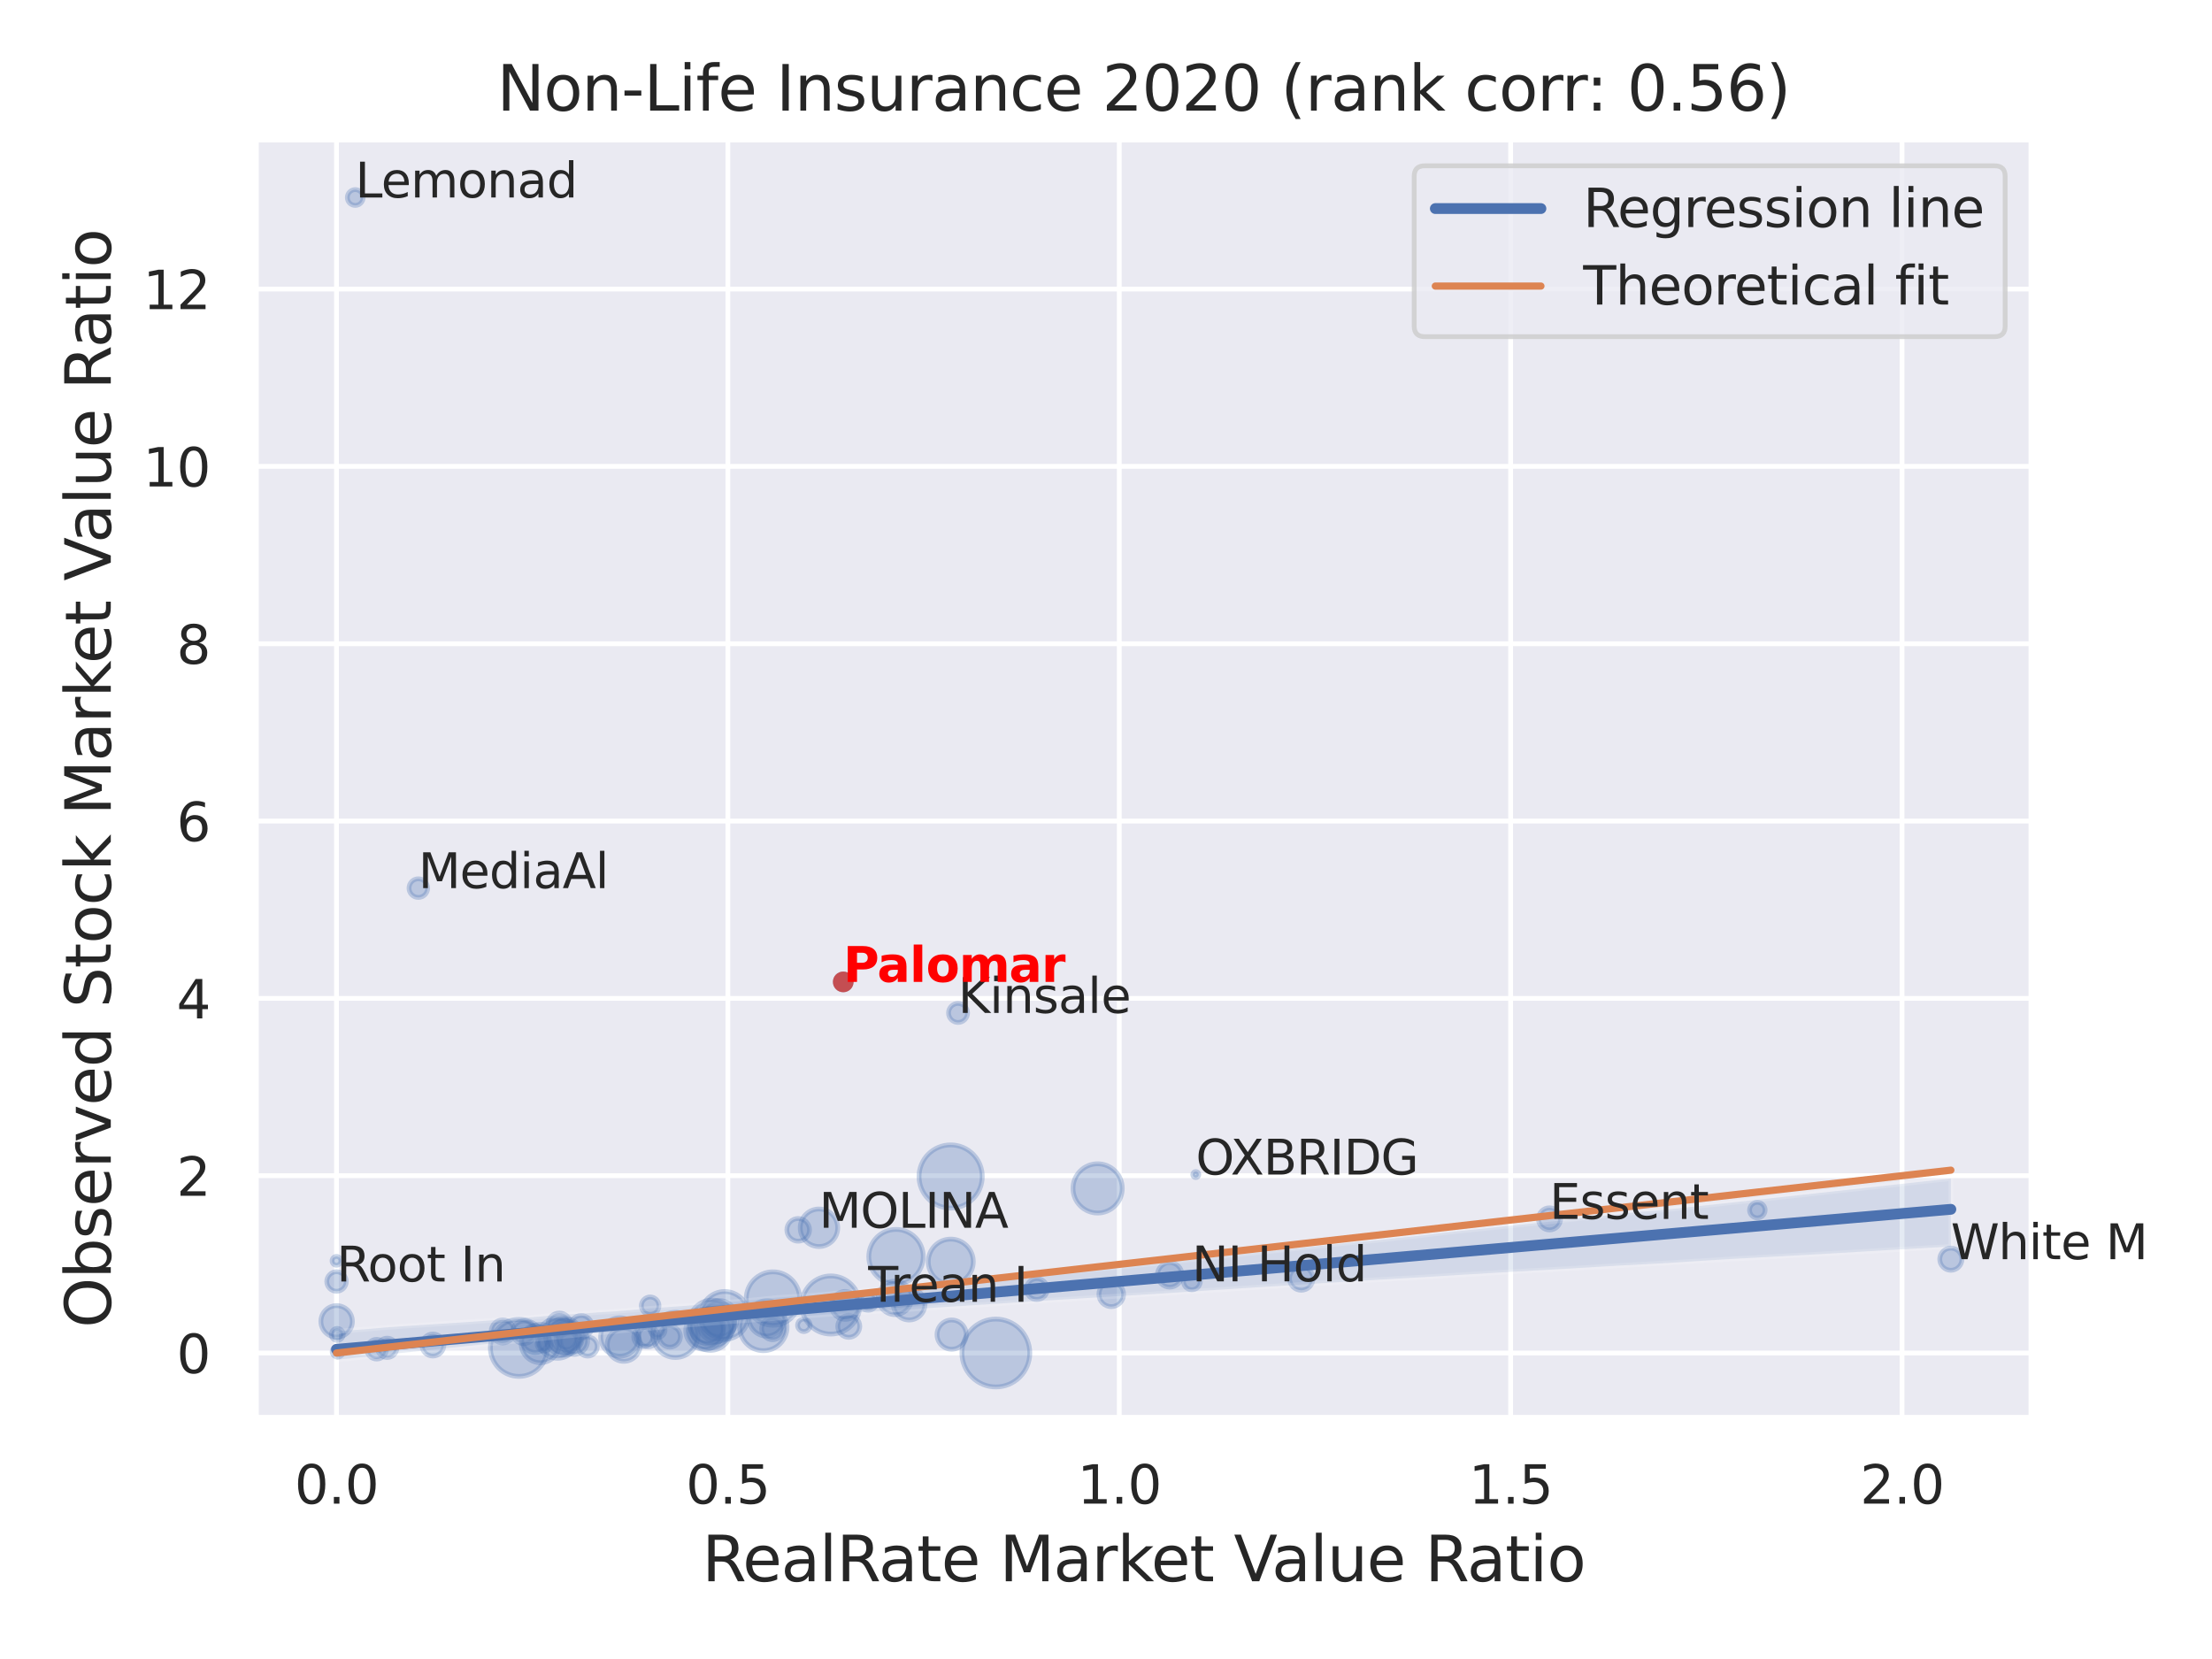 <?xml version="1.0" encoding="utf-8" standalone="no"?>
<!DOCTYPE svg PUBLIC "-//W3C//DTD SVG 1.1//EN"
  "http://www.w3.org/Graphics/SVG/1.1/DTD/svg11.dtd">
<svg xmlns:xlink="http://www.w3.org/1999/xlink" width="460.8pt" height="345.6pt" viewBox="0 0 460.8 345.6" xmlns="http://www.w3.org/2000/svg" version="1.1">
 <defs>
  <style type="text/css">*{stroke-linejoin: round; stroke-linecap: butt}</style>
 </defs>
 <g id="figure_1">
  <g id="patch_1">
   <path d="M 0 345.6 
L 460.8 345.6 
L 460.8 0 
L 0 0 
z
" style="fill: #ffffff"/>
  </g>
  <g id="axes_1">
   <g id="patch_2">
    <path d="M 53.28 295.38 
L 423.213 295.38 
L 423.213 29.04 
L 53.28 29.04 
z
" style="fill: #eaeaf2"/>
   </g>
   <g id="matplotlib.axis_1">
    <g id="xtick_1">
     <g id="line2d_1">
      <path d="M 70.095 295.38 
L 70.095 29.04 
" clip-path="url(#paa4fca4c7a)" style="fill: none; stroke: #ffffff; stroke-linecap: round"/>
     </g>
     <g id="text_1">
      <!-- 0.0 -->
      <g style="fill: #262626" transform="translate(61.348 313.238) scale(0.11 -0.11)">
       <defs>
        <path id="DejaVuSans-30" d="M 2034 4250 
Q 1547 4250 1301 3770 
Q 1056 3291 1056 2328 
Q 1056 1369 1301 889 
Q 1547 409 2034 409 
Q 2525 409 2770 889 
Q 3016 1369 3016 2328 
Q 3016 3291 2770 3770 
Q 2525 4250 2034 4250 
z
M 2034 4750 
Q 2819 4750 3233 4129 
Q 3647 3509 3647 2328 
Q 3647 1150 3233 529 
Q 2819 -91 2034 -91 
Q 1250 -91 836 529 
Q 422 1150 422 2328 
Q 422 3509 836 4129 
Q 1250 4750 2034 4750 
z
" transform="scale(0.016)"/>
        <path id="DejaVuSans-2e" d="M 684 794 
L 1344 794 
L 1344 0 
L 684 0 
L 684 794 
z
" transform="scale(0.016)"/>
       </defs>
       <use xlink:href="#DejaVuSans-30"/>
       <use xlink:href="#DejaVuSans-2e" x="63.623"/>
       <use xlink:href="#DejaVuSans-30" x="95.41"/>
      </g>
     </g>
    </g>
    <g id="xtick_2">
     <g id="line2d_2">
      <path d="M 151.629 295.38 
L 151.629 29.04 
" clip-path="url(#paa4fca4c7a)" style="fill: none; stroke: #ffffff; stroke-linecap: round"/>
     </g>
     <g id="text_2">
      <!-- 0.5 -->
      <g style="fill: #262626" transform="translate(142.882 313.238) scale(0.11 -0.11)">
       <defs>
        <path id="DejaVuSans-35" d="M 691 4666 
L 3169 4666 
L 3169 4134 
L 1269 4134 
L 1269 2991 
Q 1406 3038 1543 3061 
Q 1681 3084 1819 3084 
Q 2600 3084 3056 2656 
Q 3513 2228 3513 1497 
Q 3513 744 3044 326 
Q 2575 -91 1722 -91 
Q 1428 -91 1123 -41 
Q 819 9 494 109 
L 494 744 
Q 775 591 1075 516 
Q 1375 441 1709 441 
Q 2250 441 2565 725 
Q 2881 1009 2881 1497 
Q 2881 1984 2565 2268 
Q 2250 2553 1709 2553 
Q 1456 2553 1204 2497 
Q 953 2441 691 2322 
L 691 4666 
z
" transform="scale(0.016)"/>
       </defs>
       <use xlink:href="#DejaVuSans-30"/>
       <use xlink:href="#DejaVuSans-2e" x="63.623"/>
       <use xlink:href="#DejaVuSans-35" x="95.41"/>
      </g>
     </g>
    </g>
    <g id="xtick_3">
     <g id="line2d_3">
      <path d="M 233.162 295.38 
L 233.162 29.04 
" clip-path="url(#paa4fca4c7a)" style="fill: none; stroke: #ffffff; stroke-linecap: round"/>
     </g>
     <g id="text_3">
      <!-- 1.0 -->
      <g style="fill: #262626" transform="translate(224.415 313.238) scale(0.11 -0.11)">
       <defs>
        <path id="DejaVuSans-31" d="M 794 531 
L 1825 531 
L 1825 4091 
L 703 3866 
L 703 4441 
L 1819 4666 
L 2450 4666 
L 2450 531 
L 3481 531 
L 3481 0 
L 794 0 
L 794 531 
z
" transform="scale(0.016)"/>
       </defs>
       <use xlink:href="#DejaVuSans-31"/>
       <use xlink:href="#DejaVuSans-2e" x="63.623"/>
       <use xlink:href="#DejaVuSans-30" x="95.41"/>
      </g>
     </g>
    </g>
    <g id="xtick_4">
     <g id="line2d_4">
      <path d="M 314.695 295.38 
L 314.695 29.04 
" clip-path="url(#paa4fca4c7a)" style="fill: none; stroke: #ffffff; stroke-linecap: round"/>
     </g>
     <g id="text_4">
      <!-- 1.5 -->
      <g style="fill: #262626" transform="translate(305.949 313.238) scale(0.11 -0.11)">
       <use xlink:href="#DejaVuSans-31"/>
       <use xlink:href="#DejaVuSans-2e" x="63.623"/>
       <use xlink:href="#DejaVuSans-35" x="95.41"/>
      </g>
     </g>
    </g>
    <g id="xtick_5">
     <g id="line2d_5">
      <path d="M 396.229 295.38 
L 396.229 29.04 
" clip-path="url(#paa4fca4c7a)" style="fill: none; stroke: #ffffff; stroke-linecap: round"/>
     </g>
     <g id="text_5">
      <!-- 2.0 -->
      <g style="fill: #262626" transform="translate(387.482 313.238) scale(0.11 -0.11)">
       <defs>
        <path id="DejaVuSans-32" d="M 1228 531 
L 3431 531 
L 3431 0 
L 469 0 
L 469 531 
Q 828 903 1448 1529 
Q 2069 2156 2228 2338 
Q 2531 2678 2651 2914 
Q 2772 3150 2772 3378 
Q 2772 3750 2511 3984 
Q 2250 4219 1831 4219 
Q 1534 4219 1204 4116 
Q 875 4013 500 3803 
L 500 4441 
Q 881 4594 1212 4672 
Q 1544 4750 1819 4750 
Q 2544 4750 2975 4387 
Q 3406 4025 3406 3419 
Q 3406 3131 3298 2873 
Q 3191 2616 2906 2266 
Q 2828 2175 2409 1742 
Q 1991 1309 1228 531 
z
" transform="scale(0.016)"/>
       </defs>
       <use xlink:href="#DejaVuSans-32"/>
       <use xlink:href="#DejaVuSans-2e" x="63.623"/>
       <use xlink:href="#DejaVuSans-30" x="95.41"/>
      </g>
     </g>
    </g>
    <g id="text_6">
     <!-- RealRate Market Value Ratio -->
     <g style="fill: #262626" transform="translate(146.26 329.404) scale(0.13 -0.13)">
      <defs>
       <path id="DejaVuSans-52" d="M 2841 2188 
Q 3044 2119 3236 1894 
Q 3428 1669 3622 1275 
L 4263 0 
L 3584 0 
L 2988 1197 
Q 2756 1666 2539 1819 
Q 2322 1972 1947 1972 
L 1259 1972 
L 1259 0 
L 628 0 
L 628 4666 
L 2053 4666 
Q 2853 4666 3247 4331 
Q 3641 3997 3641 3322 
Q 3641 2881 3436 2590 
Q 3231 2300 2841 2188 
z
M 1259 4147 
L 1259 2491 
L 2053 2491 
Q 2509 2491 2742 2702 
Q 2975 2913 2975 3322 
Q 2975 3731 2742 3939 
Q 2509 4147 2053 4147 
L 1259 4147 
z
" transform="scale(0.016)"/>
       <path id="DejaVuSans-65" d="M 3597 1894 
L 3597 1613 
L 953 1613 
Q 991 1019 1311 708 
Q 1631 397 2203 397 
Q 2534 397 2845 478 
Q 3156 559 3463 722 
L 3463 178 
Q 3153 47 2828 -22 
Q 2503 -91 2169 -91 
Q 1331 -91 842 396 
Q 353 884 353 1716 
Q 353 2575 817 3079 
Q 1281 3584 2069 3584 
Q 2775 3584 3186 3129 
Q 3597 2675 3597 1894 
z
M 3022 2063 
Q 3016 2534 2758 2815 
Q 2500 3097 2075 3097 
Q 1594 3097 1305 2825 
Q 1016 2553 972 2059 
L 3022 2063 
z
" transform="scale(0.016)"/>
       <path id="DejaVuSans-61" d="M 2194 1759 
Q 1497 1759 1228 1600 
Q 959 1441 959 1056 
Q 959 750 1161 570 
Q 1363 391 1709 391 
Q 2188 391 2477 730 
Q 2766 1069 2766 1631 
L 2766 1759 
L 2194 1759 
z
M 3341 1997 
L 3341 0 
L 2766 0 
L 2766 531 
Q 2569 213 2275 61 
Q 1981 -91 1556 -91 
Q 1019 -91 701 211 
Q 384 513 384 1019 
Q 384 1609 779 1909 
Q 1175 2209 1959 2209 
L 2766 2209 
L 2766 2266 
Q 2766 2663 2505 2880 
Q 2244 3097 1772 3097 
Q 1472 3097 1187 3025 
Q 903 2953 641 2809 
L 641 3341 
Q 956 3463 1253 3523 
Q 1550 3584 1831 3584 
Q 2591 3584 2966 3190 
Q 3341 2797 3341 1997 
z
" transform="scale(0.016)"/>
       <path id="DejaVuSans-6c" d="M 603 4863 
L 1178 4863 
L 1178 0 
L 603 0 
L 603 4863 
z
" transform="scale(0.016)"/>
       <path id="DejaVuSans-74" d="M 1172 4494 
L 1172 3500 
L 2356 3500 
L 2356 3053 
L 1172 3053 
L 1172 1153 
Q 1172 725 1289 603 
Q 1406 481 1766 481 
L 2356 481 
L 2356 0 
L 1766 0 
Q 1100 0 847 248 
Q 594 497 594 1153 
L 594 3053 
L 172 3053 
L 172 3500 
L 594 3500 
L 594 4494 
L 1172 4494 
z
" transform="scale(0.016)"/>
       <path id="DejaVuSans-20" transform="scale(0.016)"/>
       <path id="DejaVuSans-4d" d="M 628 4666 
L 1569 4666 
L 2759 1491 
L 3956 4666 
L 4897 4666 
L 4897 0 
L 4281 0 
L 4281 4097 
L 3078 897 
L 2444 897 
L 1241 4097 
L 1241 0 
L 628 0 
L 628 4666 
z
" transform="scale(0.016)"/>
       <path id="DejaVuSans-72" d="M 2631 2963 
Q 2534 3019 2420 3045 
Q 2306 3072 2169 3072 
Q 1681 3072 1420 2755 
Q 1159 2438 1159 1844 
L 1159 0 
L 581 0 
L 581 3500 
L 1159 3500 
L 1159 2956 
Q 1341 3275 1631 3429 
Q 1922 3584 2338 3584 
Q 2397 3584 2469 3576 
Q 2541 3569 2628 3553 
L 2631 2963 
z
" transform="scale(0.016)"/>
       <path id="DejaVuSans-6b" d="M 581 4863 
L 1159 4863 
L 1159 1991 
L 2875 3500 
L 3609 3500 
L 1753 1863 
L 3688 0 
L 2938 0 
L 1159 1709 
L 1159 0 
L 581 0 
L 581 4863 
z
" transform="scale(0.016)"/>
       <path id="DejaVuSans-56" d="M 1831 0 
L 50 4666 
L 709 4666 
L 2188 738 
L 3669 4666 
L 4325 4666 
L 2547 0 
L 1831 0 
z
" transform="scale(0.016)"/>
       <path id="DejaVuSans-75" d="M 544 1381 
L 544 3500 
L 1119 3500 
L 1119 1403 
Q 1119 906 1312 657 
Q 1506 409 1894 409 
Q 2359 409 2629 706 
Q 2900 1003 2900 1516 
L 2900 3500 
L 3475 3500 
L 3475 0 
L 2900 0 
L 2900 538 
Q 2691 219 2414 64 
Q 2138 -91 1772 -91 
Q 1169 -91 856 284 
Q 544 659 544 1381 
z
M 1991 3584 
L 1991 3584 
z
" transform="scale(0.016)"/>
       <path id="DejaVuSans-69" d="M 603 3500 
L 1178 3500 
L 1178 0 
L 603 0 
L 603 3500 
z
M 603 4863 
L 1178 4863 
L 1178 4134 
L 603 4134 
L 603 4863 
z
" transform="scale(0.016)"/>
       <path id="DejaVuSans-6f" d="M 1959 3097 
Q 1497 3097 1228 2736 
Q 959 2375 959 1747 
Q 959 1119 1226 758 
Q 1494 397 1959 397 
Q 2419 397 2687 759 
Q 2956 1122 2956 1747 
Q 2956 2369 2687 2733 
Q 2419 3097 1959 3097 
z
M 1959 3584 
Q 2709 3584 3137 3096 
Q 3566 2609 3566 1747 
Q 3566 888 3137 398 
Q 2709 -91 1959 -91 
Q 1206 -91 779 398 
Q 353 888 353 1747 
Q 353 2609 779 3096 
Q 1206 3584 1959 3584 
z
" transform="scale(0.016)"/>
      </defs>
      <use xlink:href="#DejaVuSans-52"/>
      <use xlink:href="#DejaVuSans-65" x="64.982"/>
      <use xlink:href="#DejaVuSans-61" x="126.506"/>
      <use xlink:href="#DejaVuSans-6c" x="187.785"/>
      <use xlink:href="#DejaVuSans-52" x="215.568"/>
      <use xlink:href="#DejaVuSans-61" x="282.801"/>
      <use xlink:href="#DejaVuSans-74" x="344.08"/>
      <use xlink:href="#DejaVuSans-65" x="383.289"/>
      <use xlink:href="#DejaVuSans-20" x="444.812"/>
      <use xlink:href="#DejaVuSans-4d" x="476.6"/>
      <use xlink:href="#DejaVuSans-61" x="562.879"/>
      <use xlink:href="#DejaVuSans-72" x="624.158"/>
      <use xlink:href="#DejaVuSans-6b" x="665.271"/>
      <use xlink:href="#DejaVuSans-65" x="719.557"/>
      <use xlink:href="#DejaVuSans-74" x="781.08"/>
      <use xlink:href="#DejaVuSans-20" x="820.289"/>
      <use xlink:href="#DejaVuSans-56" x="852.076"/>
      <use xlink:href="#DejaVuSans-61" x="912.734"/>
      <use xlink:href="#DejaVuSans-6c" x="974.014"/>
      <use xlink:href="#DejaVuSans-75" x="1001.797"/>
      <use xlink:href="#DejaVuSans-65" x="1065.176"/>
      <use xlink:href="#DejaVuSans-20" x="1126.699"/>
      <use xlink:href="#DejaVuSans-52" x="1158.486"/>
      <use xlink:href="#DejaVuSans-61" x="1225.719"/>
      <use xlink:href="#DejaVuSans-74" x="1286.998"/>
      <use xlink:href="#DejaVuSans-69" x="1326.207"/>
      <use xlink:href="#DejaVuSans-6f" x="1353.99"/>
     </g>
    </g>
   </g>
   <g id="matplotlib.axis_2">
    <g id="ytick_1">
     <g id="line2d_6">
      <path d="M 53.28 281.859 
L 423.213 281.859 
" clip-path="url(#paa4fca4c7a)" style="fill: none; stroke: #ffffff; stroke-linecap: round"/>
     </g>
     <g id="text_7">
      <!-- 0 -->
      <g style="fill: #262626" transform="translate(36.781 286.038) scale(0.11 -0.11)">
       <use xlink:href="#DejaVuSans-30"/>
      </g>
     </g>
    </g>
    <g id="ytick_2">
     <g id="line2d_7">
      <path d="M 53.28 244.919 
L 423.213 244.919 
" clip-path="url(#paa4fca4c7a)" style="fill: none; stroke: #ffffff; stroke-linecap: round"/>
     </g>
     <g id="text_8">
      <!-- 2 -->
      <g style="fill: #262626" transform="translate(36.781 249.098) scale(0.11 -0.11)">
       <use xlink:href="#DejaVuSans-32"/>
      </g>
     </g>
    </g>
    <g id="ytick_3">
     <g id="line2d_8">
      <path d="M 53.28 207.979 
L 423.213 207.979 
" clip-path="url(#paa4fca4c7a)" style="fill: none; stroke: #ffffff; stroke-linecap: round"/>
     </g>
     <g id="text_9">
      <!-- 4 -->
      <g style="fill: #262626" transform="translate(36.781 212.158) scale(0.11 -0.11)">
       <defs>
        <path id="DejaVuSans-34" d="M 2419 4116 
L 825 1625 
L 2419 1625 
L 2419 4116 
z
M 2253 4666 
L 3047 4666 
L 3047 1625 
L 3713 1625 
L 3713 1100 
L 3047 1100 
L 3047 0 
L 2419 0 
L 2419 1100 
L 313 1100 
L 313 1709 
L 2253 4666 
z
" transform="scale(0.016)"/>
       </defs>
       <use xlink:href="#DejaVuSans-34"/>
      </g>
     </g>
    </g>
    <g id="ytick_4">
     <g id="line2d_9">
      <path d="M 53.28 171.038 
L 423.213 171.038 
" clip-path="url(#paa4fca4c7a)" style="fill: none; stroke: #ffffff; stroke-linecap: round"/>
     </g>
     <g id="text_10">
      <!-- 6 -->
      <g style="fill: #262626" transform="translate(36.781 175.217) scale(0.11 -0.11)">
       <defs>
        <path id="DejaVuSans-36" d="M 2113 2584 
Q 1688 2584 1439 2293 
Q 1191 2003 1191 1497 
Q 1191 994 1439 701 
Q 1688 409 2113 409 
Q 2538 409 2786 701 
Q 3034 994 3034 1497 
Q 3034 2003 2786 2293 
Q 2538 2584 2113 2584 
z
M 3366 4563 
L 3366 3988 
Q 3128 4100 2886 4159 
Q 2644 4219 2406 4219 
Q 1781 4219 1451 3797 
Q 1122 3375 1075 2522 
Q 1259 2794 1537 2939 
Q 1816 3084 2150 3084 
Q 2853 3084 3261 2657 
Q 3669 2231 3669 1497 
Q 3669 778 3244 343 
Q 2819 -91 2113 -91 
Q 1303 -91 875 529 
Q 447 1150 447 2328 
Q 447 3434 972 4092 
Q 1497 4750 2381 4750 
Q 2619 4750 2861 4703 
Q 3103 4656 3366 4563 
z
" transform="scale(0.016)"/>
       </defs>
       <use xlink:href="#DejaVuSans-36"/>
      </g>
     </g>
    </g>
    <g id="ytick_5">
     <g id="line2d_10">
      <path d="M 53.28 134.098 
L 423.213 134.098 
" clip-path="url(#paa4fca4c7a)" style="fill: none; stroke: #ffffff; stroke-linecap: round"/>
     </g>
     <g id="text_11">
      <!-- 8 -->
      <g style="fill: #262626" transform="translate(36.781 138.277) scale(0.11 -0.11)">
       <defs>
        <path id="DejaVuSans-38" d="M 2034 2216 
Q 1584 2216 1326 1975 
Q 1069 1734 1069 1313 
Q 1069 891 1326 650 
Q 1584 409 2034 409 
Q 2484 409 2743 651 
Q 3003 894 3003 1313 
Q 3003 1734 2745 1975 
Q 2488 2216 2034 2216 
z
M 1403 2484 
Q 997 2584 770 2862 
Q 544 3141 544 3541 
Q 544 4100 942 4425 
Q 1341 4750 2034 4750 
Q 2731 4750 3128 4425 
Q 3525 4100 3525 3541 
Q 3525 3141 3298 2862 
Q 3072 2584 2669 2484 
Q 3125 2378 3379 2068 
Q 3634 1759 3634 1313 
Q 3634 634 3220 271 
Q 2806 -91 2034 -91 
Q 1263 -91 848 271 
Q 434 634 434 1313 
Q 434 1759 690 2068 
Q 947 2378 1403 2484 
z
M 1172 3481 
Q 1172 3119 1398 2916 
Q 1625 2713 2034 2713 
Q 2441 2713 2670 2916 
Q 2900 3119 2900 3481 
Q 2900 3844 2670 4047 
Q 2441 4250 2034 4250 
Q 1625 4250 1398 4047 
Q 1172 3844 1172 3481 
z
" transform="scale(0.016)"/>
       </defs>
       <use xlink:href="#DejaVuSans-38"/>
      </g>
     </g>
    </g>
    <g id="ytick_6">
     <g id="line2d_11">
      <path d="M 53.28 97.158 
L 423.213 97.158 
" clip-path="url(#paa4fca4c7a)" style="fill: none; stroke: #ffffff; stroke-linecap: round"/>
     </g>
     <g id="text_12">
      <!-- 10 -->
      <g style="fill: #262626" transform="translate(29.782 101.337) scale(0.11 -0.11)">
       <use xlink:href="#DejaVuSans-31"/>
       <use xlink:href="#DejaVuSans-30" x="63.623"/>
      </g>
     </g>
    </g>
    <g id="ytick_7">
     <g id="line2d_12">
      <path d="M 53.28 60.218 
L 423.213 60.218 
" clip-path="url(#paa4fca4c7a)" style="fill: none; stroke: #ffffff; stroke-linecap: round"/>
     </g>
     <g id="text_13">
      <!-- 12 -->
      <g style="fill: #262626" transform="translate(29.782 64.397) scale(0.11 -0.11)">
       <use xlink:href="#DejaVuSans-31"/>
       <use xlink:href="#DejaVuSans-32" x="63.623"/>
      </g>
     </g>
    </g>
    <g id="text_14">
     <!-- Observed Stock Market Value Ratio -->
     <g style="fill: #262626" transform="translate(23.079 276.612) rotate(-90) scale(0.13 -0.13)">
      <defs>
       <path id="DejaVuSans-4f" d="M 2522 4238 
Q 1834 4238 1429 3725 
Q 1025 3213 1025 2328 
Q 1025 1447 1429 934 
Q 1834 422 2522 422 
Q 3209 422 3611 934 
Q 4013 1447 4013 2328 
Q 4013 3213 3611 3725 
Q 3209 4238 2522 4238 
z
M 2522 4750 
Q 3503 4750 4090 4092 
Q 4678 3434 4678 2328 
Q 4678 1225 4090 567 
Q 3503 -91 2522 -91 
Q 1538 -91 948 565 
Q 359 1222 359 2328 
Q 359 3434 948 4092 
Q 1538 4750 2522 4750 
z
" transform="scale(0.016)"/>
       <path id="DejaVuSans-62" d="M 3116 1747 
Q 3116 2381 2855 2742 
Q 2594 3103 2138 3103 
Q 1681 3103 1420 2742 
Q 1159 2381 1159 1747 
Q 1159 1113 1420 752 
Q 1681 391 2138 391 
Q 2594 391 2855 752 
Q 3116 1113 3116 1747 
z
M 1159 2969 
Q 1341 3281 1617 3432 
Q 1894 3584 2278 3584 
Q 2916 3584 3314 3078 
Q 3713 2572 3713 1747 
Q 3713 922 3314 415 
Q 2916 -91 2278 -91 
Q 1894 -91 1617 61 
Q 1341 213 1159 525 
L 1159 0 
L 581 0 
L 581 4863 
L 1159 4863 
L 1159 2969 
z
" transform="scale(0.016)"/>
       <path id="DejaVuSans-73" d="M 2834 3397 
L 2834 2853 
Q 2591 2978 2328 3040 
Q 2066 3103 1784 3103 
Q 1356 3103 1142 2972 
Q 928 2841 928 2578 
Q 928 2378 1081 2264 
Q 1234 2150 1697 2047 
L 1894 2003 
Q 2506 1872 2764 1633 
Q 3022 1394 3022 966 
Q 3022 478 2636 193 
Q 2250 -91 1575 -91 
Q 1294 -91 989 -36 
Q 684 19 347 128 
L 347 722 
Q 666 556 975 473 
Q 1284 391 1588 391 
Q 1994 391 2212 530 
Q 2431 669 2431 922 
Q 2431 1156 2273 1281 
Q 2116 1406 1581 1522 
L 1381 1569 
Q 847 1681 609 1914 
Q 372 2147 372 2553 
Q 372 3047 722 3315 
Q 1072 3584 1716 3584 
Q 2034 3584 2315 3537 
Q 2597 3491 2834 3397 
z
" transform="scale(0.016)"/>
       <path id="DejaVuSans-76" d="M 191 3500 
L 800 3500 
L 1894 563 
L 2988 3500 
L 3597 3500 
L 2284 0 
L 1503 0 
L 191 3500 
z
" transform="scale(0.016)"/>
       <path id="DejaVuSans-64" d="M 2906 2969 
L 2906 4863 
L 3481 4863 
L 3481 0 
L 2906 0 
L 2906 525 
Q 2725 213 2448 61 
Q 2172 -91 1784 -91 
Q 1150 -91 751 415 
Q 353 922 353 1747 
Q 353 2572 751 3078 
Q 1150 3584 1784 3584 
Q 2172 3584 2448 3432 
Q 2725 3281 2906 2969 
z
M 947 1747 
Q 947 1113 1208 752 
Q 1469 391 1925 391 
Q 2381 391 2643 752 
Q 2906 1113 2906 1747 
Q 2906 2381 2643 2742 
Q 2381 3103 1925 3103 
Q 1469 3103 1208 2742 
Q 947 2381 947 1747 
z
" transform="scale(0.016)"/>
       <path id="DejaVuSans-53" d="M 3425 4513 
L 3425 3897 
Q 3066 4069 2747 4153 
Q 2428 4238 2131 4238 
Q 1616 4238 1336 4038 
Q 1056 3838 1056 3469 
Q 1056 3159 1242 3001 
Q 1428 2844 1947 2747 
L 2328 2669 
Q 3034 2534 3370 2195 
Q 3706 1856 3706 1288 
Q 3706 609 3251 259 
Q 2797 -91 1919 -91 
Q 1588 -91 1214 -16 
Q 841 59 441 206 
L 441 856 
Q 825 641 1194 531 
Q 1563 422 1919 422 
Q 2459 422 2753 634 
Q 3047 847 3047 1241 
Q 3047 1584 2836 1778 
Q 2625 1972 2144 2069 
L 1759 2144 
Q 1053 2284 737 2584 
Q 422 2884 422 3419 
Q 422 4038 858 4394 
Q 1294 4750 2059 4750 
Q 2388 4750 2728 4690 
Q 3069 4631 3425 4513 
z
" transform="scale(0.016)"/>
       <path id="DejaVuSans-63" d="M 3122 3366 
L 3122 2828 
Q 2878 2963 2633 3030 
Q 2388 3097 2138 3097 
Q 1578 3097 1268 2742 
Q 959 2388 959 1747 
Q 959 1106 1268 751 
Q 1578 397 2138 397 
Q 2388 397 2633 464 
Q 2878 531 3122 666 
L 3122 134 
Q 2881 22 2623 -34 
Q 2366 -91 2075 -91 
Q 1284 -91 818 406 
Q 353 903 353 1747 
Q 353 2603 823 3093 
Q 1294 3584 2113 3584 
Q 2378 3584 2631 3529 
Q 2884 3475 3122 3366 
z
" transform="scale(0.016)"/>
      </defs>
      <use xlink:href="#DejaVuSans-4f"/>
      <use xlink:href="#DejaVuSans-62" x="78.711"/>
      <use xlink:href="#DejaVuSans-73" x="142.188"/>
      <use xlink:href="#DejaVuSans-65" x="194.287"/>
      <use xlink:href="#DejaVuSans-72" x="255.811"/>
      <use xlink:href="#DejaVuSans-76" x="296.924"/>
      <use xlink:href="#DejaVuSans-65" x="356.104"/>
      <use xlink:href="#DejaVuSans-64" x="417.627"/>
      <use xlink:href="#DejaVuSans-20" x="481.104"/>
      <use xlink:href="#DejaVuSans-53" x="512.891"/>
      <use xlink:href="#DejaVuSans-74" x="576.367"/>
      <use xlink:href="#DejaVuSans-6f" x="615.576"/>
      <use xlink:href="#DejaVuSans-63" x="676.758"/>
      <use xlink:href="#DejaVuSans-6b" x="731.738"/>
      <use xlink:href="#DejaVuSans-20" x="789.648"/>
      <use xlink:href="#DejaVuSans-4d" x="821.436"/>
      <use xlink:href="#DejaVuSans-61" x="907.715"/>
      <use xlink:href="#DejaVuSans-72" x="968.994"/>
      <use xlink:href="#DejaVuSans-6b" x="1010.107"/>
      <use xlink:href="#DejaVuSans-65" x="1064.393"/>
      <use xlink:href="#DejaVuSans-74" x="1125.916"/>
      <use xlink:href="#DejaVuSans-20" x="1165.125"/>
      <use xlink:href="#DejaVuSans-56" x="1196.912"/>
      <use xlink:href="#DejaVuSans-61" x="1257.57"/>
      <use xlink:href="#DejaVuSans-6c" x="1318.85"/>
      <use xlink:href="#DejaVuSans-75" x="1346.633"/>
      <use xlink:href="#DejaVuSans-65" x="1410.012"/>
      <use xlink:href="#DejaVuSans-20" x="1471.535"/>
      <use xlink:href="#DejaVuSans-52" x="1503.322"/>
      <use xlink:href="#DejaVuSans-61" x="1570.555"/>
      <use xlink:href="#DejaVuSans-74" x="1631.834"/>
      <use xlink:href="#DejaVuSans-69" x="1671.043"/>
      <use xlink:href="#DejaVuSans-6f" x="1698.826"/>
     </g>
    </g>
   </g>
   <g id="PathCollection_1">
    <path d="M 140.711 282.797 
C 141.957 282.797 143.153 282.302 144.034 281.42 
C 144.916 280.539 145.411 279.344 145.411 278.097 
C 145.411 276.851 144.916 275.655 144.034 274.774 
C 143.153 273.893 141.957 273.398 140.711 273.398 
C 139.465 273.398 138.269 273.893 137.388 274.774 
C 136.507 275.655 136.011 276.851 136.011 278.097 
C 136.011 279.344 136.507 280.539 137.388 281.42 
C 138.269 282.302 139.465 282.797 140.711 282.797 
z
" clip-path="url(#paa4fca4c7a)" style="fill: #4c72b0; fill-opacity: 0.3; stroke: #4c72b0; stroke-opacity: 0.3"/>
    <path d="M 108.104 286.725 
C 109.681 286.725 111.193 286.098 112.309 284.983 
C 113.424 283.868 114.05 282.355 114.05 280.778 
C 114.05 279.201 113.424 277.689 112.309 276.574 
C 111.193 275.458 109.681 274.832 108.104 274.832 
C 106.527 274.832 105.014 275.458 103.899 276.574 
C 102.784 277.689 102.157 279.201 102.157 280.778 
C 102.157 282.355 102.784 283.868 103.899 284.983 
C 105.014 286.098 106.527 286.725 108.104 286.725 
z
" clip-path="url(#paa4fca4c7a)" style="fill: #4c72b0; fill-opacity: 0.3; stroke: #4c72b0; stroke-opacity: 0.3"/>
    <path d="M 186.447 273.859 
C 187.373 273.859 188.26 273.491 188.915 272.837 
C 189.569 272.182 189.937 271.294 189.937 270.369 
C 189.937 269.443 189.569 268.555 188.915 267.901 
C 188.26 267.247 187.373 266.879 186.447 266.879 
C 185.522 266.879 184.634 267.247 183.979 267.901 
C 183.325 268.555 182.957 269.443 182.957 270.369 
C 182.957 271.294 183.325 272.182 183.979 272.837 
C 184.634 273.491 185.522 273.859 186.447 273.859 
z
" clip-path="url(#paa4fca4c7a)" style="fill: #4c72b0; fill-opacity: 0.3; stroke: #4c72b0; stroke-opacity: 0.3"/>
    <path d="M 129.124 282.512 
C 130.184 282.512 131.2 282.091 131.949 281.342 
C 132.698 280.593 133.118 279.577 133.118 278.518 
C 133.118 277.459 132.698 276.443 131.949 275.694 
C 131.2 274.945 130.184 274.524 129.124 274.524 
C 128.065 274.524 127.049 274.945 126.3 275.694 
C 125.551 276.443 125.13 277.459 125.13 278.518 
C 125.13 279.577 125.551 280.593 126.3 281.342 
C 127.049 282.091 128.065 282.512 129.124 282.512 
z
" clip-path="url(#paa4fca4c7a)" style="fill: #4c72b0; fill-opacity: 0.3; stroke: #4c72b0; stroke-opacity: 0.3"/>
    <path d="M 137.011 278.621 
C 137.416 278.621 137.805 278.46 138.092 278.173 
C 138.378 277.886 138.539 277.498 138.539 277.092 
C 138.539 276.687 138.378 276.298 138.092 276.011 
C 137.805 275.725 137.416 275.563 137.011 275.563 
C 136.605 275.563 136.216 275.725 135.93 276.011 
C 135.643 276.298 135.482 276.687 135.482 277.092 
C 135.482 277.498 135.643 277.886 135.93 278.173 
C 136.216 278.46 136.605 278.621 137.011 278.621 
z
" clip-path="url(#paa4fca4c7a)" style="fill: #4c72b0; fill-opacity: 0.3; stroke: #4c72b0; stroke-opacity: 0.3"/>
    <path d="M 228.657 252.696 
C 230.018 252.696 231.323 252.155 232.285 251.193 
C 233.248 250.231 233.788 248.925 233.788 247.565 
C 233.788 246.204 233.248 244.899 232.285 243.937 
C 231.323 242.974 230.018 242.434 228.657 242.434 
C 227.297 242.434 225.991 242.974 225.029 243.937 
C 224.067 244.899 223.526 246.204 223.526 247.565 
C 223.526 248.925 224.067 250.231 225.029 251.193 
C 225.991 252.155 227.297 252.696 228.657 252.696 
z
" clip-path="url(#paa4fca4c7a)" style="fill: #4c72b0; fill-opacity: 0.3; stroke: #4c72b0; stroke-opacity: 0.3"/>
    <path d="M 116.173 282.954 
C 117.279 282.954 118.341 282.514 119.123 281.732 
C 119.906 280.949 120.345 279.888 120.345 278.781 
C 120.345 277.675 119.906 276.613 119.123 275.831 
C 118.341 275.048 117.279 274.609 116.173 274.609 
C 115.066 274.609 114.005 275.048 113.222 275.831 
C 112.44 276.613 112 277.675 112 278.781 
C 112 279.888 112.44 280.949 113.222 281.732 
C 114.005 282.514 115.066 282.954 116.173 282.954 
z
" clip-path="url(#paa4fca4c7a)" style="fill: #4c72b0; fill-opacity: 0.3; stroke: #4c72b0; stroke-opacity: 0.3"/>
    <path d="M 176.101 274.845 
C 176.872 274.845 177.61 274.539 178.155 273.994 
C 178.7 273.45 179.006 272.711 179.006 271.94 
C 179.006 271.17 178.7 270.431 178.155 269.886 
C 177.61 269.342 176.872 269.036 176.101 269.036 
C 175.331 269.036 174.592 269.342 174.047 269.886 
C 173.503 270.431 173.197 271.17 173.197 271.94 
C 173.197 272.711 173.503 273.45 174.047 273.994 
C 174.592 274.539 175.331 274.845 176.101 274.845 
z
" clip-path="url(#paa4fca4c7a)" style="fill: #4c72b0; fill-opacity: 0.3; stroke: #4c72b0; stroke-opacity: 0.3"/>
    <path d="M 147.271 279.856 
C 148.186 279.856 149.064 279.492 149.712 278.845 
C 150.359 278.197 150.723 277.319 150.723 276.404 
C 150.723 275.488 150.359 274.61 149.712 273.962 
C 149.064 273.315 148.186 272.951 147.271 272.951 
C 146.355 272.951 145.477 273.315 144.829 273.962 
C 144.182 274.61 143.818 275.488 143.818 276.404 
C 143.818 277.319 144.182 278.197 144.829 278.845 
C 145.477 279.492 146.355 279.856 147.271 279.856 
z
" clip-path="url(#paa4fca4c7a)" style="fill: #4c72b0; fill-opacity: 0.3; stroke: #4c72b0; stroke-opacity: 0.3"/>
    <path d="M 198.063 267.509 
C 199.306 267.509 200.5 267.015 201.379 266.135 
C 202.259 265.256 202.753 264.063 202.753 262.819 
C 202.753 261.575 202.259 260.382 201.379 259.502 
C 200.5 258.622 199.306 258.128 198.063 258.128 
C 196.819 258.128 195.625 258.622 194.746 259.502 
C 193.866 260.382 193.372 261.575 193.372 262.819 
C 193.372 264.063 193.866 265.256 194.746 266.135 
C 195.625 267.015 196.819 267.509 198.063 267.509 
z
" clip-path="url(#paa4fca4c7a)" style="fill: #4c72b0; fill-opacity: 0.3; stroke: #4c72b0; stroke-opacity: 0.3"/>
    <path d="M 166.279 258.562 
C 166.906 258.562 167.506 258.313 167.949 257.87 
C 168.392 257.427 168.64 256.827 168.64 256.201 
C 168.64 255.575 168.392 254.974 167.949 254.531 
C 167.506 254.089 166.906 253.84 166.279 253.84 
C 165.653 253.84 165.053 254.089 164.61 254.531 
C 164.167 254.974 163.919 255.575 163.919 256.201 
C 163.919 256.827 164.167 257.427 164.61 257.87 
C 165.053 258.313 165.653 258.562 166.279 258.562 
z
" clip-path="url(#paa4fca4c7a)" style="fill: #4c72b0; fill-opacity: 0.3; stroke: #4c72b0; stroke-opacity: 0.3"/>
    <path d="M 148.332 280.256 
C 149.581 280.256 150.778 279.76 151.661 278.877 
C 152.545 277.994 153.041 276.796 153.041 275.547 
C 153.041 274.299 152.545 273.101 151.661 272.218 
C 150.778 271.335 149.581 270.838 148.332 270.838 
C 147.083 270.838 145.885 271.335 145.002 272.218 
C 144.119 273.101 143.623 274.299 143.623 275.547 
C 143.623 276.796 144.119 277.994 145.002 278.877 
C 145.885 279.76 147.083 280.256 148.332 280.256 
z
" clip-path="url(#paa4fca4c7a)" style="fill: #4c72b0; fill-opacity: 0.3; stroke: #4c72b0; stroke-opacity: 0.3"/>
    <path d="M 243.677 268.127 
C 244.356 268.127 245.007 267.857 245.487 267.377 
C 245.967 266.897 246.237 266.246 246.237 265.567 
C 246.237 264.888 245.967 264.237 245.487 263.757 
C 245.007 263.277 244.356 263.007 243.677 263.007 
C 242.998 263.007 242.347 263.277 241.867 263.757 
C 241.387 264.237 241.117 264.888 241.117 265.567 
C 241.117 266.246 241.387 266.897 241.867 267.377 
C 242.347 267.857 242.998 268.127 243.677 268.127 
z
" clip-path="url(#paa4fca4c7a)" style="fill: #4c72b0; fill-opacity: 0.3; stroke: #4c72b0; stroke-opacity: 0.3"/>
    <path d="M 70.255 279.228 
C 70.586 279.228 70.903 279.097 71.136 278.864 
C 71.37 278.63 71.501 278.313 71.501 277.983 
C 71.501 277.653 71.37 277.336 71.136 277.102 
C 70.903 276.869 70.586 276.737 70.255 276.737 
C 69.925 276.737 69.608 276.869 69.375 277.102 
C 69.141 277.336 69.01 277.653 69.01 277.983 
C 69.01 278.313 69.141 278.63 69.375 278.864 
C 69.608 279.097 69.925 279.228 70.255 279.228 
z
" clip-path="url(#paa4fca4c7a)" style="fill: #4c72b0; fill-opacity: 0.3; stroke: #4c72b0; stroke-opacity: 0.3"/>
    <path d="M 109.127 279.903 
C 109.756 279.903 110.36 279.653 110.805 279.208 
C 111.25 278.763 111.5 278.159 111.5 277.53 
C 111.5 276.901 111.25 276.297 110.805 275.852 
C 110.36 275.407 109.756 275.157 109.127 275.157 
C 108.497 275.157 107.894 275.407 107.449 275.852 
C 107.004 276.297 106.754 276.901 106.754 277.53 
C 106.754 278.159 107.004 278.763 107.449 279.208 
C 107.894 279.653 108.497 279.903 109.127 279.903 
z
" clip-path="url(#paa4fca4c7a)" style="fill: #4c72b0; fill-opacity: 0.3; stroke: #4c72b0; stroke-opacity: 0.3"/>
    <path d="M 366.086 253.706 
C 366.516 253.706 366.928 253.535 367.232 253.231 
C 367.536 252.927 367.707 252.515 367.707 252.085 
C 367.707 251.655 367.536 251.243 367.232 250.939 
C 366.928 250.635 366.516 250.464 366.086 250.464 
C 365.656 250.464 365.244 250.635 364.94 250.939 
C 364.636 251.243 364.465 251.655 364.465 252.085 
C 364.465 252.515 364.636 252.927 364.94 253.231 
C 365.244 253.535 365.656 253.706 366.086 253.706 
z
" clip-path="url(#paa4fca4c7a)" style="fill: #4c72b0; fill-opacity: 0.3; stroke: #4c72b0; stroke-opacity: 0.3"/>
    <path d="M 198.037 251.672 
C 199.784 251.672 201.459 250.978 202.695 249.743 
C 203.93 248.508 204.624 246.833 204.624 245.086 
C 204.624 243.339 203.93 241.664 202.695 240.429 
C 201.459 239.194 199.784 238.5 198.037 238.5 
C 196.291 238.5 194.615 239.194 193.38 240.429 
C 192.145 241.664 191.451 243.339 191.451 245.086 
C 191.451 246.833 192.145 248.508 193.38 249.743 
C 194.615 250.978 196.291 251.672 198.037 251.672 
z
" clip-path="url(#paa4fca4c7a)" style="fill: #4c72b0; fill-opacity: 0.3; stroke: #4c72b0; stroke-opacity: 0.3"/>
    <path d="M 406.398 264.621 
C 407.01 264.621 407.598 264.378 408.031 263.945 
C 408.464 263.512 408.707 262.924 408.707 262.312 
C 408.707 261.699 408.464 261.112 408.031 260.679 
C 407.598 260.246 407.01 260.002 406.398 260.002 
C 405.785 260.002 405.198 260.246 404.765 260.679 
C 404.332 261.112 404.088 261.699 404.088 262.312 
C 404.088 262.924 404.332 263.512 404.765 263.945 
C 405.198 264.378 405.785 264.621 406.398 264.621 
z
" clip-path="url(#paa4fca4c7a)" style="fill: #4c72b0; fill-opacity: 0.3; stroke: #4c72b0; stroke-opacity: 0.3"/>
    <path d="M 139.542 280.635 
C 140.124 280.635 140.682 280.404 141.094 279.992 
C 141.505 279.581 141.736 279.022 141.736 278.44 
C 141.736 277.858 141.505 277.3 141.094 276.889 
C 140.682 276.477 140.124 276.246 139.542 276.246 
C 138.96 276.246 138.402 276.477 137.99 276.889 
C 137.578 277.3 137.347 277.858 137.347 278.44 
C 137.347 279.022 137.578 279.581 137.99 279.992 
C 138.402 280.404 138.96 280.635 139.542 280.635 
z
" clip-path="url(#paa4fca4c7a)" style="fill: #4c72b0; fill-opacity: 0.3; stroke: #4c72b0; stroke-opacity: 0.3"/>
    <path d="M 78.464 283.114 
C 79.007 283.114 79.528 282.898 79.912 282.514 
C 80.297 282.13 80.512 281.609 80.512 281.066 
C 80.512 280.522 80.297 280.001 79.912 279.617 
C 79.528 279.233 79.007 279.017 78.464 279.017 
C 77.921 279.017 77.4 279.233 77.015 279.617 
C 76.631 280.001 76.416 280.522 76.416 281.066 
C 76.416 281.609 76.631 282.13 77.015 282.514 
C 77.4 282.898 77.921 283.114 78.464 283.114 
z
" clip-path="url(#paa4fca4c7a)" style="fill: #4c72b0; fill-opacity: 0.3; stroke: #4c72b0; stroke-opacity: 0.3"/>
    <path d="M 119.593 282.133 
C 120.338 282.133 121.054 281.837 121.581 281.31 
C 122.109 280.782 122.405 280.067 122.405 279.321 
C 122.405 278.575 122.109 277.86 121.581 277.333 
C 121.054 276.805 120.338 276.509 119.593 276.509 
C 118.847 276.509 118.132 276.805 117.604 277.333 
C 117.077 277.86 116.781 278.575 116.781 279.321 
C 116.781 280.067 117.077 280.782 117.604 281.31 
C 118.132 281.837 118.847 282.133 119.593 282.133 
z
" clip-path="url(#paa4fca4c7a)" style="fill: #4c72b0; fill-opacity: 0.3; stroke: #4c72b0; stroke-opacity: 0.3"/>
    <path d="M 147.979 281.304 
C 149.122 281.304 150.22 280.849 151.028 280.041 
C 151.837 279.232 152.292 278.135 152.292 276.991 
C 152.292 275.847 151.837 274.75 151.028 273.941 
C 150.22 273.133 149.122 272.678 147.979 272.678 
C 146.835 272.678 145.738 273.133 144.929 273.941 
C 144.12 274.75 143.666 275.847 143.666 276.991 
C 143.666 278.135 144.12 279.232 144.929 280.041 
C 145.738 280.849 146.835 281.304 147.979 281.304 
z
" clip-path="url(#paa4fca4c7a)" style="fill: #4c72b0; fill-opacity: 0.3; stroke: #4c72b0; stroke-opacity: 0.3"/>
    <path d="M 271.075 268.78 
C 271.724 268.78 272.347 268.522 272.806 268.063 
C 273.265 267.604 273.523 266.981 273.523 266.332 
C 273.523 265.682 273.265 265.059 272.806 264.6 
C 272.347 264.141 271.724 263.883 271.075 263.883 
C 270.425 263.883 269.802 264.141 269.343 264.6 
C 268.884 265.059 268.626 265.682 268.626 266.332 
C 268.626 266.981 268.884 267.604 269.343 268.063 
C 269.802 268.522 270.425 268.78 271.075 268.78 
z
" clip-path="url(#paa4fca4c7a)" style="fill: #4c72b0; fill-opacity: 0.3; stroke: #4c72b0; stroke-opacity: 0.3"/>
    <path d="M 231.492 272.197 
C 232.174 272.197 232.828 271.926 233.31 271.444 
C 233.792 270.962 234.063 270.308 234.063 269.626 
C 234.063 268.944 233.792 268.29 233.31 267.808 
C 232.828 267.326 232.174 267.056 231.492 267.056 
C 230.81 267.056 230.156 267.326 229.674 267.808 
C 229.192 268.29 228.922 268.944 228.922 269.626 
C 228.922 270.308 229.192 270.962 229.674 271.444 
C 230.156 271.926 230.81 272.197 231.492 272.197 
z
" clip-path="url(#paa4fca4c7a)" style="fill: #4c72b0; fill-opacity: 0.3; stroke: #4c72b0; stroke-opacity: 0.3"/>
    <path d="M 121.075 278.59 
C 121.679 278.59 122.258 278.35 122.685 277.923 
C 123.112 277.496 123.352 276.917 123.352 276.314 
C 123.352 275.71 123.112 275.131 122.685 274.704 
C 122.258 274.277 121.679 274.037 121.075 274.037 
C 120.471 274.037 119.892 274.277 119.465 274.704 
C 119.038 275.131 118.798 275.71 118.798 276.314 
C 118.798 276.917 119.038 277.496 119.465 277.923 
C 119.892 278.35 120.471 278.59 121.075 278.59 
z
" clip-path="url(#paa4fca4c7a)" style="fill: #4c72b0; fill-opacity: 0.3; stroke: #4c72b0; stroke-opacity: 0.3"/>
    <path d="M 150.957 278.999 
C 152.277 278.999 153.544 278.475 154.478 277.541 
C 155.411 276.607 155.936 275.341 155.936 274.02 
C 155.936 272.7 155.411 271.433 154.478 270.5 
C 153.544 269.566 152.277 269.041 150.957 269.041 
C 149.637 269.041 148.37 269.566 147.436 270.5 
C 146.503 271.433 145.978 272.7 145.978 274.02 
C 145.978 275.341 146.503 276.607 147.436 277.541 
C 148.37 278.475 149.637 278.999 150.957 278.999 
z
" clip-path="url(#paa4fca4c7a)" style="fill: #4c72b0; fill-opacity: 0.3; stroke: #4c72b0; stroke-opacity: 0.3"/>
    <path d="M 159.027 281.373 
C 160.334 281.373 161.587 280.854 162.511 279.93 
C 163.435 279.006 163.955 277.753 163.955 276.446 
C 163.955 275.139 163.435 273.885 162.511 272.961 
C 161.587 272.037 160.334 271.518 159.027 271.518 
C 157.72 271.518 156.467 272.037 155.543 272.961 
C 154.619 273.885 154.099 275.139 154.099 276.446 
C 154.099 277.753 154.619 279.006 155.543 279.93 
C 156.467 280.854 157.72 281.373 159.027 281.373 
z
" clip-path="url(#paa4fca4c7a)" style="fill: #4c72b0; fill-opacity: 0.3; stroke: #4c72b0; stroke-opacity: 0.3"/>
    <path d="M 70.128 278.549 
C 70.998 278.549 71.833 278.203 72.449 277.588 
C 73.064 276.972 73.41 276.137 73.41 275.267 
C 73.41 274.396 73.064 273.562 72.449 272.946 
C 71.833 272.331 70.998 271.985 70.128 271.985 
C 69.258 271.985 68.423 272.331 67.807 272.946 
C 67.192 273.562 66.846 274.396 66.846 275.267 
C 66.846 276.137 67.192 276.972 67.807 277.588 
C 68.423 278.203 69.258 278.549 70.128 278.549 
z
" clip-path="url(#paa4fca4c7a)" style="fill: #4c72b0; fill-opacity: 0.3; stroke: #4c72b0; stroke-opacity: 0.3"/>
    <path d="M 159.713 278.333 
C 160.692 278.333 161.632 277.944 162.324 277.252 
C 163.016 276.559 163.406 275.62 163.406 274.641 
C 163.406 273.661 163.016 272.722 162.324 272.029 
C 161.632 271.337 160.692 270.948 159.713 270.948 
C 158.734 270.948 157.794 271.337 157.102 272.029 
C 156.409 272.722 156.02 273.661 156.02 274.641 
C 156.02 275.62 156.409 276.559 157.102 277.252 
C 157.794 277.944 158.734 278.333 159.713 278.333 
z
" clip-path="url(#paa4fca4c7a)" style="fill: #4c72b0; fill-opacity: 0.3; stroke: #4c72b0; stroke-opacity: 0.3"/>
    <path d="M 112.557 283.871 
C 113.613 283.871 114.626 283.452 115.373 282.705 
C 116.119 281.958 116.539 280.945 116.539 279.89 
C 116.539 278.834 116.119 277.821 115.373 277.074 
C 114.626 276.328 113.613 275.908 112.557 275.908 
C 111.502 275.908 110.489 276.328 109.742 277.074 
C 108.995 277.821 108.576 278.834 108.576 279.89 
C 108.576 280.945 108.995 281.958 109.742 282.705 
C 110.489 283.452 111.502 283.871 112.557 283.871 
z
" clip-path="url(#paa4fca4c7a)" style="fill: #4c72b0; fill-opacity: 0.3; stroke: #4c72b0; stroke-opacity: 0.3"/>
    <path d="M 207.455 288.926 
C 209.33 288.926 211.129 288.181 212.455 286.855 
C 213.781 285.529 214.526 283.73 214.526 281.855 
C 214.526 279.98 213.781 278.181 212.455 276.855 
C 211.129 275.529 209.33 274.784 207.455 274.784 
C 205.58 274.784 203.781 275.529 202.455 276.855 
C 201.129 278.181 200.384 279.98 200.384 281.855 
C 200.384 283.73 201.129 285.529 202.455 286.855 
C 203.781 288.181 205.58 288.926 207.455 288.926 
z
" clip-path="url(#paa4fca4c7a)" style="fill: #4c72b0; fill-opacity: 0.3; stroke: #4c72b0; stroke-opacity: 0.3"/>
    <path d="M 80.653 282.795 
C 81.188 282.795 81.701 282.583 82.079 282.205 
C 82.457 281.827 82.669 281.314 82.669 280.779 
C 82.669 280.245 82.457 279.732 82.079 279.354 
C 81.701 278.976 81.188 278.764 80.653 278.764 
C 80.119 278.764 79.606 278.976 79.228 279.354 
C 78.85 279.732 78.638 280.245 78.638 280.779 
C 78.638 281.314 78.85 281.827 79.228 282.205 
C 79.606 282.583 80.119 282.795 80.653 282.795 
z
" clip-path="url(#paa4fca4c7a)" style="fill: #4c72b0; fill-opacity: 0.3; stroke: #4c72b0; stroke-opacity: 0.3"/>
    <path d="M 161.023 276.079 
C 162.499 276.079 163.915 275.493 164.959 274.449 
C 166.003 273.405 166.59 271.989 166.59 270.512 
C 166.59 269.036 166.003 267.62 164.959 266.576 
C 163.915 265.532 162.499 264.945 161.023 264.945 
C 159.547 264.945 158.13 265.532 157.086 266.576 
C 156.042 267.62 155.456 269.036 155.456 270.512 
C 155.456 271.989 156.042 273.405 157.086 274.449 
C 158.13 275.493 159.547 276.079 161.023 276.079 
z
" clip-path="url(#paa4fca4c7a)" style="fill: #4c72b0; fill-opacity: 0.3; stroke: #4c72b0; stroke-opacity: 0.3"/>
    <path d="M 111.492 281.756 
C 112.237 281.756 112.951 281.461 113.478 280.934 
C 114.005 280.407 114.301 279.693 114.301 278.948 
C 114.301 278.203 114.005 277.489 113.478 276.962 
C 112.951 276.435 112.237 276.139 111.492 276.139 
C 110.747 276.139 110.033 276.435 109.506 276.962 
C 108.979 277.489 108.683 278.203 108.683 278.948 
C 108.683 279.693 108.979 280.407 109.506 280.934 
C 110.033 281.461 110.747 281.756 111.492 281.756 
z
" clip-path="url(#paa4fca4c7a)" style="fill: #4c72b0; fill-opacity: 0.3; stroke: #4c72b0; stroke-opacity: 0.3"/>
    <path d="M 149.279 279.464 
C 150.257 279.464 151.195 279.075 151.886 278.384 
C 152.578 277.692 152.966 276.754 152.966 275.776 
C 152.966 274.799 152.578 273.861 151.886 273.169 
C 151.195 272.478 150.257 272.089 149.279 272.089 
C 148.302 272.089 147.364 272.478 146.672 273.169 
C 145.981 273.861 145.592 274.799 145.592 275.776 
C 145.592 276.754 145.981 277.692 146.672 278.384 
C 147.364 279.075 148.302 279.464 149.279 279.464 
z
" clip-path="url(#paa4fca4c7a)" style="fill: #4c72b0; fill-opacity: 0.3; stroke: #4c72b0; stroke-opacity: 0.3"/>
    <path d="M 149.814 278.439 
C 150.81 278.439 151.765 278.043 152.469 277.339 
C 153.173 276.635 153.568 275.68 153.568 274.685 
C 153.568 273.689 153.173 272.734 152.469 272.03 
C 151.765 271.326 150.81 270.93 149.814 270.93 
C 148.818 270.93 147.863 271.326 147.159 272.03 
C 146.455 272.734 146.06 273.689 146.06 274.685 
C 146.06 275.68 146.455 276.635 147.159 277.339 
C 147.863 278.043 148.818 278.439 149.814 278.439 
z
" clip-path="url(#paa4fca4c7a)" style="fill: #4c72b0; fill-opacity: 0.3; stroke: #4c72b0; stroke-opacity: 0.3"/>
    <path d="M 104.728 279.759 
C 105.365 279.759 105.977 279.506 106.428 279.055 
C 106.878 278.604 107.132 277.992 107.132 277.355 
C 107.132 276.717 106.878 276.106 106.428 275.655 
C 105.977 275.204 105.365 274.951 104.728 274.951 
C 104.09 274.951 103.478 275.204 103.027 275.655 
C 102.577 276.106 102.323 276.717 102.323 277.355 
C 102.323 277.992 102.577 278.604 103.027 279.055 
C 103.478 279.506 104.09 279.759 104.728 279.759 
z
" clip-path="url(#paa4fca4c7a)" style="fill: #4c72b0; fill-opacity: 0.3; stroke: #4c72b0; stroke-opacity: 0.3"/>
    <path d="M 186.659 267.454 
C 188.164 267.454 189.607 266.856 190.671 265.792 
C 191.735 264.728 192.332 263.285 192.332 261.781 
C 192.332 260.276 191.735 258.833 190.671 257.769 
C 189.607 256.705 188.164 256.108 186.659 256.108 
C 185.155 256.108 183.712 256.705 182.648 257.769 
C 181.584 258.833 180.986 260.276 180.986 261.781 
C 180.986 263.285 181.584 264.728 182.648 265.792 
C 183.712 266.856 185.155 267.454 186.659 267.454 
z
" clip-path="url(#paa4fca4c7a)" style="fill: #4c72b0; fill-opacity: 0.3; stroke: #4c72b0; stroke-opacity: 0.3"/>
    <path d="M 215.996 270.716 
C 216.575 270.716 217.13 270.486 217.54 270.077 
C 217.949 269.668 218.179 269.112 218.179 268.533 
C 218.179 267.954 217.949 267.399 217.54 266.989 
C 217.13 266.58 216.575 266.35 215.996 266.35 
C 215.417 266.35 214.861 266.58 214.452 266.989 
C 214.043 267.399 213.813 267.954 213.813 268.533 
C 213.813 269.112 214.043 269.668 214.452 270.077 
C 214.861 270.486 215.417 270.716 215.996 270.716 
z
" clip-path="url(#paa4fca4c7a)" style="fill: #4c72b0; fill-opacity: 0.3; stroke: #4c72b0; stroke-opacity: 0.3"/>
    <path d="M 170.61 259.675 
C 171.646 259.675 172.64 259.263 173.373 258.53 
C 174.106 257.797 174.518 256.803 174.518 255.767 
C 174.518 254.73 174.106 253.736 173.373 253.003 
C 172.64 252.27 171.646 251.859 170.61 251.859 
C 169.573 251.859 168.579 252.27 167.846 253.003 
C 167.113 253.736 166.702 254.73 166.702 255.767 
C 166.702 256.803 167.113 257.797 167.846 258.53 
C 168.579 259.263 169.573 259.675 170.61 259.675 
z
" clip-path="url(#paa4fca4c7a)" style="fill: #4c72b0; fill-opacity: 0.3; stroke: #4c72b0; stroke-opacity: 0.3"/>
    <path d="M 117.737 281.853 
C 118.632 281.853 119.491 281.498 120.124 280.865 
C 120.757 280.232 121.113 279.373 121.113 278.478 
C 121.113 277.583 120.757 276.724 120.124 276.092 
C 119.491 275.459 118.632 275.103 117.737 275.103 
C 116.842 275.103 115.984 275.459 115.351 276.092 
C 114.718 276.724 114.362 277.583 114.362 278.478 
C 114.362 279.373 114.718 280.232 115.351 280.865 
C 115.984 281.498 116.842 281.853 117.737 281.853 
z
" clip-path="url(#paa4fca4c7a)" style="fill: #4c72b0; fill-opacity: 0.3; stroke: #4c72b0; stroke-opacity: 0.3"/>
    <path d="M 129.946 283.588 
C 130.86 283.588 131.736 283.225 132.382 282.579 
C 133.028 281.933 133.391 281.057 133.391 280.143 
C 133.391 279.229 133.028 278.353 132.382 277.707 
C 131.736 277.061 130.86 276.698 129.946 276.698 
C 129.032 276.698 128.156 277.061 127.51 277.707 
C 126.864 278.353 126.501 279.229 126.501 280.143 
C 126.501 281.057 126.864 281.933 127.51 282.579 
C 128.156 283.225 129.032 283.588 129.946 283.588 
z
" clip-path="url(#paa4fca4c7a)" style="fill: #4c72b0; fill-opacity: 0.3; stroke: #4c72b0; stroke-opacity: 0.3"/>
    <path d="M 117.487 282.294 
C 118.504 282.294 119.48 281.89 120.199 281.171 
C 120.918 280.452 121.322 279.476 121.322 278.459 
C 121.322 277.442 120.918 276.466 120.199 275.747 
C 119.48 275.028 118.504 274.624 117.487 274.624 
C 116.47 274.624 115.494 275.028 114.775 275.747 
C 114.056 276.466 113.652 277.442 113.652 278.459 
C 113.652 279.476 114.056 280.452 114.775 281.171 
C 115.494 281.89 116.47 282.294 117.487 282.294 
z
" clip-path="url(#paa4fca4c7a)" style="fill: #4c72b0; fill-opacity: 0.3; stroke: #4c72b0; stroke-opacity: 0.3"/>
    <path d="M 146.753 281.077 
C 147.787 281.077 148.779 280.666 149.51 279.935 
C 150.241 279.204 150.652 278.212 150.652 277.178 
C 150.652 276.144 150.241 275.152 149.51 274.421 
C 148.779 273.69 147.787 273.279 146.753 273.279 
C 145.719 273.279 144.727 273.69 143.996 274.421 
C 143.264 275.152 142.853 276.144 142.853 277.178 
C 142.853 278.212 143.264 279.204 143.996 279.935 
C 144.727 280.666 145.719 281.077 146.753 281.077 
z
" clip-path="url(#paa4fca4c7a)" style="fill: #4c72b0; fill-opacity: 0.3; stroke: #4c72b0; stroke-opacity: 0.3"/>
    <path d="M 198.246 281.069 
C 199.054 281.069 199.829 280.748 200.401 280.176 
C 200.972 279.605 201.293 278.83 201.293 278.022 
C 201.293 277.214 200.972 276.439 200.401 275.867 
C 199.829 275.296 199.054 274.975 198.246 274.975 
C 197.438 274.975 196.663 275.296 196.092 275.867 
C 195.52 276.439 195.199 277.214 195.199 278.022 
C 195.199 278.83 195.52 279.605 196.092 280.176 
C 196.663 280.748 197.438 281.069 198.246 281.069 
z
" clip-path="url(#paa4fca4c7a)" style="fill: #4c72b0; fill-opacity: 0.3; stroke: #4c72b0; stroke-opacity: 0.3"/>
    <path d="M 160.933 279.082 
C 161.536 279.082 162.115 278.843 162.541 278.416 
C 162.967 277.99 163.207 277.412 163.207 276.809 
C 163.207 276.206 162.967 275.627 162.541 275.201 
C 162.115 274.775 161.536 274.535 160.933 274.535 
C 160.33 274.535 159.752 274.775 159.326 275.201 
C 158.899 275.627 158.66 276.206 158.66 276.809 
C 158.66 277.412 158.899 277.99 159.326 278.416 
C 159.752 278.843 160.33 279.082 160.933 279.082 
z
" clip-path="url(#paa4fca4c7a)" style="fill: #4c72b0; fill-opacity: 0.3; stroke: #4c72b0; stroke-opacity: 0.3"/>
    <path d="M 134.02 280.507 
C 134.549 280.507 135.056 280.297 135.431 279.923 
C 135.805 279.549 136.015 279.041 136.015 278.512 
C 136.015 277.983 135.805 277.475 135.431 277.101 
C 135.056 276.727 134.549 276.517 134.02 276.517 
C 133.491 276.517 132.983 276.727 132.609 277.101 
C 132.235 277.475 132.025 277.983 132.025 278.512 
C 132.025 279.041 132.235 279.549 132.609 279.923 
C 132.983 280.297 133.491 280.507 134.02 280.507 
z
" clip-path="url(#paa4fca4c7a)" style="fill: #4c72b0; fill-opacity: 0.3; stroke: #4c72b0; stroke-opacity: 0.3"/>
    <path d="M 135.44 273.848 
C 135.927 273.848 136.394 273.655 136.738 273.31 
C 137.082 272.966 137.276 272.499 137.276 272.012 
C 137.276 271.525 137.082 271.058 136.738 270.714 
C 136.394 270.369 135.927 270.176 135.44 270.176 
C 134.953 270.176 134.486 270.369 134.141 270.714 
C 133.797 271.058 133.604 271.525 133.604 272.012 
C 133.604 272.499 133.797 272.966 134.141 273.31 
C 134.486 273.655 134.953 273.848 135.44 273.848 
z
" clip-path="url(#paa4fca4c7a)" style="fill: #4c72b0; fill-opacity: 0.3; stroke: #4c72b0; stroke-opacity: 0.3"/>
    <path d="M 90.175 282.489 
C 90.784 282.489 91.369 282.247 91.799 281.816 
C 92.23 281.386 92.472 280.801 92.472 280.192 
C 92.472 279.583 92.23 278.999 91.799 278.568 
C 91.369 278.137 90.784 277.895 90.175 277.895 
C 89.566 277.895 88.982 278.137 88.551 278.568 
C 88.12 278.999 87.878 279.583 87.878 280.192 
C 87.878 280.801 88.12 281.386 88.551 281.816 
C 88.982 282.247 89.566 282.489 90.175 282.489 
z
" clip-path="url(#paa4fca4c7a)" style="fill: #4c72b0; fill-opacity: 0.3; stroke: #4c72b0; stroke-opacity: 0.3"/>
    <path d="M 122.424 282.5 
C 122.957 282.5 123.468 282.288 123.845 281.911 
C 124.222 281.534 124.434 281.023 124.434 280.49 
C 124.434 279.957 124.222 279.446 123.845 279.069 
C 123.468 278.692 122.957 278.48 122.424 278.48 
C 121.891 278.48 121.379 278.692 121.002 279.069 
C 120.625 279.446 120.414 279.957 120.414 280.49 
C 120.414 281.023 120.625 281.534 121.002 281.911 
C 121.379 282.288 121.891 282.5 122.424 282.5 
z
" clip-path="url(#paa4fca4c7a)" style="fill: #4c72b0; fill-opacity: 0.3; stroke: #4c72b0; stroke-opacity: 0.3"/>
    <path d="M 322.79 256.223 
C 323.401 256.223 323.988 255.98 324.421 255.547 
C 324.853 255.115 325.096 254.528 325.096 253.916 
C 325.096 253.305 324.853 252.718 324.421 252.285 
C 323.988 251.853 323.401 251.61 322.79 251.61 
C 322.178 251.61 321.591 251.853 321.159 252.285 
C 320.726 252.718 320.483 253.305 320.483 253.916 
C 320.483 254.528 320.726 255.115 321.159 255.547 
C 321.591 255.98 322.178 256.223 322.79 256.223 
z
" clip-path="url(#paa4fca4c7a)" style="fill: #4c72b0; fill-opacity: 0.3; stroke: #4c72b0; stroke-opacity: 0.3"/>
    <path d="M 189.389 274.979 
C 190.265 274.979 191.104 274.631 191.724 274.012 
C 192.343 273.393 192.691 272.553 192.691 271.677 
C 192.691 270.802 192.343 269.962 191.724 269.342 
C 191.104 268.723 190.265 268.375 189.389 268.375 
C 188.513 268.375 187.673 268.723 187.054 269.342 
C 186.435 269.962 186.087 270.802 186.087 271.677 
C 186.087 272.553 186.435 273.393 187.054 274.012 
C 187.673 274.631 188.513 274.979 189.389 274.979 
z
" clip-path="url(#paa4fca4c7a)" style="fill: #4c72b0; fill-opacity: 0.3; stroke: #4c72b0; stroke-opacity: 0.3"/>
    <path d="M 135.054 280.561 
C 135.611 280.561 136.145 280.34 136.539 279.946 
C 136.933 279.553 137.154 279.019 137.154 278.462 
C 137.154 277.905 136.933 277.371 136.539 276.977 
C 136.145 276.583 135.611 276.362 135.054 276.362 
C 134.497 276.362 133.963 276.583 133.569 276.977 
C 133.175 277.371 132.954 277.905 132.954 278.462 
C 132.954 279.019 133.175 279.553 133.569 279.946 
C 133.963 280.34 134.497 280.561 135.054 280.561 
z
" clip-path="url(#paa4fca4c7a)" style="fill: #4c72b0; fill-opacity: 0.3; stroke: #4c72b0; stroke-opacity: 0.3"/>
    <path d="M 113.365 281.457 
C 113.754 281.457 114.127 281.302 114.402 281.027 
C 114.677 280.752 114.832 280.379 114.832 279.99 
C 114.832 279.601 114.677 279.227 114.402 278.952 
C 114.127 278.677 113.754 278.522 113.365 278.522 
C 112.976 278.522 112.603 278.677 112.327 278.952 
C 112.052 279.227 111.898 279.601 111.898 279.99 
C 111.898 280.379 112.052 280.752 112.327 281.027 
C 112.603 281.302 112.976 281.457 113.365 281.457 
z
" clip-path="url(#paa4fca4c7a)" style="fill: #4c72b0; fill-opacity: 0.3; stroke: #4c72b0; stroke-opacity: 0.3"/>
    <path d="M 70.343 282.709 
C 70.646 282.709 70.936 282.589 71.15 282.375 
C 71.364 282.161 71.484 281.871 71.484 281.568 
C 71.484 281.266 71.364 280.976 71.15 280.762 
C 70.936 280.548 70.646 280.428 70.343 280.428 
C 70.04 280.428 69.75 280.548 69.536 280.762 
C 69.322 280.976 69.202 281.266 69.202 281.568 
C 69.202 281.871 69.322 282.161 69.536 282.375 
C 69.75 282.589 70.04 282.709 70.343 282.709 
z
" clip-path="url(#paa4fca4c7a)" style="fill: #4c72b0; fill-opacity: 0.3; stroke: #4c72b0; stroke-opacity: 0.3"/>
    <path d="M 176.814 278.594 
C 177.422 278.594 178.005 278.353 178.435 277.923 
C 178.865 277.493 179.107 276.909 179.107 276.301 
C 179.107 275.693 178.865 275.11 178.435 274.68 
C 178.005 274.25 177.422 274.008 176.814 274.008 
C 176.205 274.008 175.622 274.25 175.192 274.68 
C 174.762 275.11 174.521 275.693 174.521 276.301 
C 174.521 276.909 174.762 277.493 175.192 277.923 
C 175.622 278.353 176.205 278.594 176.814 278.594 
z
" clip-path="url(#paa4fca4c7a)" style="fill: #4c72b0; fill-opacity: 0.3; stroke: #4c72b0; stroke-opacity: 0.3"/>
    <path d="M 249.107 245.316 
C 249.275 245.316 249.436 245.249 249.555 245.131 
C 249.673 245.012 249.74 244.851 249.74 244.683 
C 249.74 244.515 249.673 244.354 249.555 244.235 
C 249.436 244.116 249.275 244.05 249.107 244.05 
C 248.939 244.05 248.778 244.116 248.659 244.235 
C 248.54 244.354 248.474 244.515 248.474 244.683 
C 248.474 244.851 248.54 245.012 248.659 245.131 
C 248.778 245.249 248.939 245.316 249.107 245.316 
z
" clip-path="url(#paa4fca4c7a)" style="fill: #4c72b0; fill-opacity: 0.3; stroke: #4c72b0; stroke-opacity: 0.3"/>
    <path d="M 70.095 263.575 
C 70.339 263.575 70.573 263.478 70.745 263.306 
C 70.917 263.134 71.014 262.9 71.014 262.656 
C 71.014 262.412 70.917 262.179 70.745 262.006 
C 70.573 261.834 70.339 261.737 70.095 261.737 
C 69.851 261.737 69.618 261.834 69.445 262.006 
C 69.273 262.179 69.176 262.412 69.176 262.656 
C 69.176 262.9 69.273 263.134 69.445 263.306 
C 69.618 263.478 69.851 263.575 70.095 263.575 
z
" clip-path="url(#paa4fca4c7a)" style="fill: #4c72b0; fill-opacity: 0.3; stroke: #4c72b0; stroke-opacity: 0.3"/>
    <path d="M 117.966 281.151 
C 118.53 281.151 119.07 280.927 119.469 280.529 
C 119.867 280.13 120.091 279.59 120.091 279.026 
C 120.091 278.463 119.867 277.923 119.469 277.524 
C 119.07 277.126 118.53 276.902 117.966 276.902 
C 117.403 276.902 116.862 277.126 116.464 277.524 
C 116.065 277.923 115.841 278.463 115.841 279.026 
C 115.841 279.59 116.065 280.13 116.464 280.529 
C 116.862 280.927 117.403 281.151 117.966 281.151 
z
" clip-path="url(#paa4fca4c7a)" style="fill: #4c72b0; fill-opacity: 0.3; stroke: #4c72b0; stroke-opacity: 0.3"/>
    <path d="M 116.514 278.257 
C 117.142 278.257 117.744 278.008 118.187 277.564 
C 118.631 277.121 118.881 276.519 118.881 275.891 
C 118.881 275.264 118.631 274.662 118.187 274.218 
C 117.744 273.774 117.142 273.525 116.514 273.525 
C 115.887 273.525 115.285 273.774 114.841 274.218 
C 114.398 274.662 114.148 275.264 114.148 275.891 
C 114.148 276.519 114.398 277.121 114.841 277.564 
C 115.285 278.008 115.887 278.257 116.514 278.257 
z
" clip-path="url(#paa4fca4c7a)" style="fill: #4c72b0; fill-opacity: 0.3; stroke: #4c72b0; stroke-opacity: 0.3"/>
    <path d="M 199.58 212.993 
C 200.106 212.993 200.61 212.785 200.982 212.413 
C 201.353 212.041 201.562 211.537 201.562 211.011 
C 201.562 210.486 201.353 209.982 200.982 209.61 
C 200.61 209.238 200.106 209.029 199.58 209.029 
C 199.054 209.029 198.55 209.238 198.178 209.61 
C 197.807 209.982 197.598 210.486 197.598 211.011 
C 197.598 211.537 197.807 212.041 198.178 212.413 
C 198.55 212.785 199.054 212.993 199.58 212.993 
z
" clip-path="url(#paa4fca4c7a)" style="fill: #4c72b0; fill-opacity: 0.3; stroke: #4c72b0; stroke-opacity: 0.3"/>
    <path d="M 248.292 268.685 
C 248.758 268.685 249.205 268.5 249.535 268.17 
C 249.864 267.841 250.05 267.394 250.05 266.927 
C 250.05 266.461 249.864 266.014 249.535 265.684 
C 249.205 265.355 248.758 265.17 248.292 265.17 
C 247.826 265.17 247.379 265.355 247.049 265.684 
C 246.719 266.014 246.534 266.461 246.534 266.927 
C 246.534 267.394 246.719 267.841 247.049 268.17 
C 247.379 268.5 247.826 268.685 248.292 268.685 
z
" clip-path="url(#paa4fca4c7a)" style="fill: #4c72b0; fill-opacity: 0.3; stroke: #4c72b0; stroke-opacity: 0.3"/>
    <path d="M 167.457 277.387 
C 167.804 277.387 168.137 277.249 168.382 277.003 
C 168.628 276.758 168.766 276.425 168.766 276.078 
C 168.766 275.731 168.628 275.399 168.382 275.153 
C 168.137 274.908 167.804 274.77 167.457 274.77 
C 167.11 274.77 166.778 274.908 166.532 275.153 
C 166.287 275.399 166.149 275.731 166.149 276.078 
C 166.149 276.425 166.287 276.758 166.532 277.003 
C 166.778 277.249 167.11 277.387 167.457 277.387 
z
" clip-path="url(#paa4fca4c7a)" style="fill: #4c72b0; fill-opacity: 0.3; stroke: #4c72b0; stroke-opacity: 0.3"/>
    <path d="M 74.003 42.792 
C 74.439 42.792 74.858 42.619 75.167 42.31 
C 75.475 42.002 75.649 41.583 75.649 41.146 
C 75.649 40.71 75.475 40.291 75.167 39.983 
C 74.858 39.674 74.439 39.5 74.003 39.5 
C 73.566 39.5 73.148 39.674 72.839 39.983 
C 72.53 40.291 72.357 40.71 72.357 41.146 
C 72.357 41.583 72.53 42.002 72.839 42.31 
C 73.148 42.619 73.566 42.792 74.003 42.792 
z
" clip-path="url(#paa4fca4c7a)" style="fill: #4c72b0; fill-opacity: 0.3; stroke: #4c72b0; stroke-opacity: 0.3"/>
    <path d="M 173.077 277.909 
C 174.683 277.909 176.224 277.271 177.359 276.135 
C 178.495 274.999 179.133 273.459 179.133 271.852 
C 179.133 270.246 178.495 268.706 177.359 267.57 
C 176.224 266.434 174.683 265.796 173.077 265.796 
C 171.471 265.796 169.93 266.434 168.794 267.57 
C 167.659 268.706 167.021 270.246 167.021 271.852 
C 167.021 273.459 167.659 274.999 168.794 276.135 
C 169.93 277.271 171.471 277.909 173.077 277.909 
z
" clip-path="url(#paa4fca4c7a)" style="fill: #4c72b0; fill-opacity: 0.3; stroke: #4c72b0; stroke-opacity: 0.3"/>
    <path d="M 175.664 206.205 
C 176.104 206.205 176.526 206.03 176.837 205.719 
C 177.148 205.408 177.322 204.986 177.322 204.546 
C 177.322 204.106 177.148 203.684 176.837 203.373 
C 176.526 203.062 176.104 202.888 175.664 202.888 
C 175.224 202.888 174.802 203.062 174.491 203.373 
C 174.18 203.684 174.005 204.106 174.005 204.546 
C 174.005 204.986 174.18 205.408 174.491 205.719 
C 174.802 206.03 175.224 206.205 175.664 206.205 
z
" clip-path="url(#paa4fca4c7a)" style="fill: #4c72b0; fill-opacity: 0.3; stroke: #4c72b0; stroke-opacity: 0.3"/>
    <path d="M 70.108 268.994 
C 70.647 268.994 71.165 268.78 71.547 268.398 
C 71.928 268.017 72.143 267.499 72.143 266.96 
C 72.143 266.42 71.928 265.902 71.547 265.521 
C 71.165 265.139 70.647 264.925 70.108 264.925 
C 69.568 264.925 69.051 265.139 68.669 265.521 
C 68.288 265.902 68.073 266.42 68.073 266.96 
C 68.073 267.499 68.288 268.017 68.669 268.398 
C 69.051 268.78 69.568 268.994 70.108 268.994 
z
" clip-path="url(#paa4fca4c7a)" style="fill: #4c72b0; fill-opacity: 0.3; stroke: #4c72b0; stroke-opacity: 0.3"/>
    <path d="M 180.868 272.965 
C 181.341 272.965 181.795 272.777 182.13 272.442 
C 182.464 272.108 182.652 271.654 182.652 271.181 
C 182.652 270.708 182.464 270.254 182.13 269.919 
C 181.795 269.585 181.341 269.397 180.868 269.397 
C 180.395 269.397 179.941 269.585 179.607 269.919 
C 179.272 270.254 179.084 270.708 179.084 271.181 
C 179.084 271.654 179.272 272.108 179.607 272.442 
C 179.941 272.777 180.395 272.965 180.868 272.965 
z
" clip-path="url(#paa4fca4c7a)" style="fill: #4c72b0; fill-opacity: 0.3; stroke: #4c72b0; stroke-opacity: 0.3"/>
    <path d="M 87.149 186.956 
C 87.665 186.956 88.159 186.751 88.523 186.387 
C 88.888 186.022 89.092 185.528 89.092 185.013 
C 89.092 184.497 88.888 184.003 88.523 183.638 
C 88.159 183.274 87.665 183.069 87.149 183.069 
C 86.634 183.069 86.139 183.274 85.775 183.638 
C 85.411 184.003 85.206 184.497 85.206 185.013 
C 85.206 185.528 85.411 186.022 85.775 186.387 
C 86.139 186.751 86.634 186.956 87.149 186.956 
z
" clip-path="url(#paa4fca4c7a)" style="fill: #4c72b0; fill-opacity: 0.3; stroke: #4c72b0; stroke-opacity: 0.3"/>
   </g>
   <g id="PolyCollection_1">
    <defs>
     <path id="m173cd817c8" d="M 70.095 -68.268 
L 70.095 -62.326 
L 73.492 -62.684 
L 76.889 -63.052 
L 80.286 -63.416 
L 83.683 -63.765 
L 87.08 -64.119 
L 90.477 -64.48 
L 93.874 -64.85 
L 97.271 -65.198 
L 100.668 -65.548 
L 104.065 -65.879 
L 107.462 -66.221 
L 110.859 -66.562 
L 114.256 -66.899 
L 117.653 -67.25 
L 121.05 -67.593 
L 124.447 -67.938 
L 127.844 -68.235 
L 131.241 -68.541 
L 134.638 -68.854 
L 138.035 -69.141 
L 141.432 -69.436 
L 144.829 -69.705 
L 148.226 -69.98 
L 151.623 -70.256 
L 155.02 -70.511 
L 158.417 -70.739 
L 161.814 -70.994 
L 165.211 -71.263 
L 168.608 -71.509 
L 172.005 -71.755 
L 175.402 -71.981 
L 178.799 -72.201 
L 182.196 -72.399 
L 185.593 -72.613 
L 188.99 -72.818 
L 192.387 -73.041 
L 195.784 -73.256 
L 199.181 -73.471 
L 202.578 -73.688 
L 205.975 -73.9 
L 209.372 -74.122 
L 212.769 -74.36 
L 216.166 -74.573 
L 219.563 -74.777 
L 222.96 -74.98 
L 226.357 -75.188 
L 229.754 -75.402 
L 233.151 -75.612 
L 236.548 -75.803 
L 239.945 -76.012 
L 243.342 -76.232 
L 246.739 -76.455 
L 250.136 -76.677 
L 253.533 -76.897 
L 256.93 -77.118 
L 260.327 -77.332 
L 263.724 -77.547 
L 267.121 -77.757 
L 270.518 -77.976 
L 273.915 -78.19 
L 277.312 -78.405 
L 280.709 -78.619 
L 284.106 -78.833 
L 287.503 -79.033 
L 290.9 -79.228 
L 294.297 -79.423 
L 297.694 -79.617 
L 301.091 -79.826 
L 304.488 -80.035 
L 307.885 -80.244 
L 311.282 -80.453 
L 314.679 -80.647 
L 318.076 -80.838 
L 321.473 -81.03 
L 324.87 -81.22 
L 328.267 -81.411 
L 331.664 -81.617 
L 335.061 -81.829 
L 338.458 -82.02 
L 341.855 -82.201 
L 345.252 -82.382 
L 348.649 -82.583 
L 352.046 -82.797 
L 355.443 -83.01 
L 358.84 -83.224 
L 362.237 -83.421 
L 365.634 -83.606 
L 369.031 -83.792 
L 372.428 -83.977 
L 375.825 -84.166 
L 379.222 -84.351 
L 382.619 -84.549 
L 386.016 -84.752 
L 389.413 -84.955 
L 392.81 -85.158 
L 396.207 -85.348 
L 399.604 -85.539 
L 403.001 -85.729 
L 406.398 -85.931 
L 406.398 -100.091 
L 406.398 -100.091 
L 403.001 -99.728 
L 399.604 -99.357 
L 396.207 -98.983 
L 392.81 -98.609 
L 389.413 -98.235 
L 386.016 -97.861 
L 382.619 -97.487 
L 379.222 -97.113 
L 375.825 -96.739 
L 372.428 -96.366 
L 369.031 -95.992 
L 365.634 -95.618 
L 362.237 -95.249 
L 358.84 -94.881 
L 355.443 -94.514 
L 352.046 -94.146 
L 348.649 -93.779 
L 345.252 -93.445 
L 341.855 -93.159 
L 338.458 -92.81 
L 335.061 -92.438 
L 331.664 -92.066 
L 328.267 -91.694 
L 324.87 -91.322 
L 321.473 -90.957 
L 318.076 -90.607 
L 314.679 -90.257 
L 311.282 -89.906 
L 307.885 -89.556 
L 304.488 -89.206 
L 301.091 -88.829 
L 297.694 -88.43 
L 294.297 -88.03 
L 290.9 -87.682 
L 287.503 -87.292 
L 284.106 -86.981 
L 280.709 -86.671 
L 277.312 -86.309 
L 273.915 -85.946 
L 270.518 -85.581 
L 267.121 -85.203 
L 263.724 -84.865 
L 260.327 -84.495 
L 256.93 -84.132 
L 253.533 -83.769 
L 250.136 -83.406 
L 246.739 -83.042 
L 243.342 -82.677 
L 239.945 -82.312 
L 236.548 -82.002 
L 233.151 -81.639 
L 229.754 -81.319 
L 226.357 -81.068 
L 222.96 -80.709 
L 219.563 -80.434 
L 216.166 -80.09 
L 212.769 -79.755 
L 209.372 -79.509 
L 205.975 -79.234 
L 202.578 -78.956 
L 199.181 -78.633 
L 195.784 -78.324 
L 192.387 -78.01 
L 188.99 -77.682 
L 185.593 -77.354 
L 182.196 -76.978 
L 178.799 -76.697 
L 175.402 -76.319 
L 172.005 -75.982 
L 168.608 -75.711 
L 165.211 -75.505 
L 161.814 -75.281 
L 158.417 -74.93 
L 155.02 -74.592 
L 151.623 -74.316 
L 148.226 -74.028 
L 144.829 -73.714 
L 141.432 -73.467 
L 138.035 -73.217 
L 134.638 -72.976 
L 131.241 -72.669 
L 127.844 -72.395 
L 124.447 -72.2 
L 121.05 -71.933 
L 117.653 -71.739 
L 114.256 -71.486 
L 110.859 -71.185 
L 107.462 -70.939 
L 104.065 -70.659 
L 100.668 -70.42 
L 97.271 -70.184 
L 93.874 -69.962 
L 90.477 -69.741 
L 87.08 -69.52 
L 83.683 -69.299 
L 80.286 -69.058 
L 76.889 -68.761 
L 73.492 -68.499 
L 70.095 -68.268 
z
" style="stroke: #ffffff; stroke-opacity: 0.15"/>
    </defs>
    <g clip-path="url(#paa4fca4c7a)">
     <use xlink:href="#m173cd817c8" x="0" y="345.6" style="fill: #4c72b0; fill-opacity: 0.15; stroke: #ffffff; stroke-opacity: 0.15"/>
    </g>
   </g>
   <g id="PathCollection_2">
    <defs>
     <path id="m4da019f793" d="M 0 1.659 
C 0.44 1.659 0.862 1.484 1.173 1.173 
C 1.484 0.862 1.659 0.44 1.659 0 
C 1.659 -0.44 1.484 -0.862 1.173 -1.173 
C 0.862 -1.484 0.44 -1.659 0 -1.659 
C -0.44 -1.659 -0.862 -1.484 -1.173 -1.173 
C -1.484 -0.862 -1.659 -0.44 -1.659 0 
C -1.659 0.44 -1.484 0.862 -1.173 1.173 
C -0.862 1.484 -0.44 1.659 0 1.659 
z
" style="stroke: #c44e52"/>
    </defs>
    <g clip-path="url(#paa4fca4c7a)">
     <use xlink:href="#m4da019f793" x="175.664" y="204.546" style="fill: #c44e52; stroke: #c44e52"/>
    </g>
   </g>
   <g id="line2d_13">
    <path d="M 70.095 281.093 
L 73.492 280.798 
L 76.889 280.504 
L 80.286 280.209 
L 83.683 279.914 
L 87.08 279.62 
L 90.477 279.325 
L 93.874 279.03 
L 97.271 278.736 
L 100.668 278.441 
L 104.065 278.146 
L 107.462 277.852 
L 110.859 277.557 
L 114.256 277.262 
L 117.653 276.968 
L 121.05 276.673 
L 124.447 276.378 
L 127.844 276.084 
L 131.241 275.789 
L 134.638 275.494 
L 138.035 275.2 
L 141.432 274.905 
L 144.829 274.611 
L 148.226 274.316 
L 151.623 274.021 
L 155.02 273.727 
L 158.417 273.432 
L 161.814 273.137 
L 165.211 272.843 
L 168.608 272.548 
L 172.005 272.253 
L 175.402 271.959 
L 178.799 271.664 
L 182.196 271.369 
L 185.593 271.075 
L 188.99 270.78 
L 192.387 270.485 
L 195.784 270.191 
L 199.181 269.896 
L 202.578 269.601 
L 205.975 269.307 
L 209.372 269.012 
L 212.769 268.717 
L 216.166 268.423 
L 219.563 268.128 
L 222.96 267.833 
L 226.357 267.539 
L 229.754 267.244 
L 233.151 266.949 
L 236.548 266.655 
L 239.945 266.36 
L 243.342 266.065 
L 246.739 265.771 
L 250.136 265.476 
L 253.533 265.181 
L 256.93 264.887 
L 260.327 264.592 
L 263.724 264.297 
L 267.121 264.003 
L 270.518 263.708 
L 273.915 263.413 
L 277.312 263.119 
L 280.709 262.824 
L 284.106 262.529 
L 287.503 262.235 
L 290.9 261.94 
L 294.297 261.645 
L 297.694 261.351 
L 301.091 261.056 
L 304.488 260.761 
L 307.885 260.467 
L 311.282 260.172 
L 314.679 259.877 
L 318.076 259.583 
L 321.473 259.288 
L 324.87 258.993 
L 328.267 258.699 
L 331.664 258.404 
L 335.061 258.109 
L 338.458 257.815 
L 341.855 257.52 
L 345.252 257.225 
L 348.649 256.931 
L 352.046 256.636 
L 355.443 256.341 
L 358.84 256.047 
L 362.237 255.752 
L 365.634 255.457 
L 369.031 255.163 
L 372.428 254.868 
L 375.825 254.573 
L 379.222 254.279 
L 382.619 253.984 
L 386.016 253.689 
L 389.413 253.395 
L 392.81 253.1 
L 396.207 252.806 
L 399.604 252.511 
L 403.001 252.216 
L 406.398 251.922 
" clip-path="url(#paa4fca4c7a)" style="fill: none; stroke: #4c72b0; stroke-width: 2.25; stroke-linecap: round"/>
   </g>
   <g id="line2d_14">
    <path d="M 140.711 273.861 
L 108.104 277.554 
L 186.447 268.68 
L 129.124 275.173 
L 137.011 274.28 
L 228.657 263.899 
L 116.173 276.64 
L 176.101 269.852 
L 147.271 273.118 
L 198.063 267.365 
L 166.279 270.964 
L 148.332 272.997 
L 243.677 262.198 
L 70.255 281.841 
L 109.127 277.438 
L 366.086 248.333 
L 198.037 267.367 
L 406.398 243.767 
L 139.542 273.993 
L 78.464 280.911 
L 119.593 276.253 
L 147.979 273.037 
L 271.075 259.095 
L 231.492 263.578 
L 121.075 276.085 
L 150.957 272.7 
L 159.027 271.786 
L 70.128 281.855 
L 159.713 271.708 
L 112.557 277.049 
L 207.455 266.301 
L 80.653 280.663 
L 161.023 271.56 
L 111.492 277.17 
L 149.279 272.89 
L 149.814 272.829 
L 104.728 277.936 
L 186.659 268.656 
L 215.996 265.333 
L 170.61 270.474 
L 117.737 276.463 
L 129.946 275.08 
L 117.487 276.491 
L 146.753 273.176 
L 198.246 267.344 
L 160.933 271.57 
L 134.02 274.618 
L 135.44 274.458 
L 90.175 279.585 
L 122.424 275.932 
L 322.79 253.237 
L 189.389 268.347 
L 135.054 274.501 
L 113.365 276.958 
L 70.343 281.831 
L 176.814 269.771 
L 249.107 261.583 
L 70.095 281.859 
L 117.966 276.437 
L 116.514 276.601 
L 199.58 267.193 
L 248.292 261.675 
L 167.457 270.831 
L 74.003 281.416 
L 173.077 270.195 
L 175.664 269.902 
L 70.108 281.858 
L 180.868 269.312 
L 87.149 279.927 
" clip-path="url(#paa4fca4c7a)" style="fill: none; stroke: #dd8452; stroke-width: 1.5; stroke-linecap: round"/>
   </g>
   <g id="patch_3">
    <path d="M 53.28 295.38 
L 53.28 29.04 
" style="fill: none; stroke: #ffffff; stroke-width: 1.25; stroke-linejoin: miter; stroke-linecap: square"/>
   </g>
   <g id="patch_4">
    <path d="M 423.213 295.38 
L 423.213 29.04 
" style="fill: none; stroke: #ffffff; stroke-width: 1.25; stroke-linejoin: miter; stroke-linecap: square"/>
   </g>
   <g id="patch_5">
    <path d="M 53.28 295.38 
L 423.213 295.38 
" style="fill: none; stroke: #ffffff; stroke-width: 1.25; stroke-linejoin: miter; stroke-linecap: square"/>
   </g>
   <g id="patch_6">
    <path d="M 53.28 29.04 
L 423.213 29.04 
" style="fill: none; stroke: #ffffff; stroke-width: 1.25; stroke-linejoin: miter; stroke-linecap: square"/>
   </g>
   <g id="text_15">
    <!-- White M -->
    <g style="fill: #262626" transform="translate(406.398 262.312) scale(0.1 -0.1)">
     <defs>
      <path id="DejaVuSans-57" d="M 213 4666 
L 850 4666 
L 1831 722 
L 2809 4666 
L 3519 4666 
L 4500 722 
L 5478 4666 
L 6119 4666 
L 4947 0 
L 4153 0 
L 3169 4050 
L 2175 0 
L 1381 0 
L 213 4666 
z
" transform="scale(0.016)"/>
      <path id="DejaVuSans-68" d="M 3513 2113 
L 3513 0 
L 2938 0 
L 2938 2094 
Q 2938 2591 2744 2837 
Q 2550 3084 2163 3084 
Q 1697 3084 1428 2787 
Q 1159 2491 1159 1978 
L 1159 0 
L 581 0 
L 581 4863 
L 1159 4863 
L 1159 2956 
Q 1366 3272 1645 3428 
Q 1925 3584 2291 3584 
Q 2894 3584 3203 3211 
Q 3513 2838 3513 2113 
z
" transform="scale(0.016)"/>
     </defs>
     <use xlink:href="#DejaVuSans-57"/>
     <use xlink:href="#DejaVuSans-68" x="98.877"/>
     <use xlink:href="#DejaVuSans-69" x="162.256"/>
     <use xlink:href="#DejaVuSans-74" x="190.039"/>
     <use xlink:href="#DejaVuSans-65" x="229.248"/>
     <use xlink:href="#DejaVuSans-20" x="290.771"/>
     <use xlink:href="#DejaVuSans-4d" x="322.559"/>
    </g>
   </g>
   <g id="text_16">
    <!-- MOLINA  -->
    <g style="fill: #262626" transform="translate(170.61 255.767) scale(0.1 -0.1)">
     <defs>
      <path id="DejaVuSans-4c" d="M 628 4666 
L 1259 4666 
L 1259 531 
L 3531 531 
L 3531 0 
L 628 0 
L 628 4666 
z
" transform="scale(0.016)"/>
      <path id="DejaVuSans-49" d="M 628 4666 
L 1259 4666 
L 1259 0 
L 628 0 
L 628 4666 
z
" transform="scale(0.016)"/>
      <path id="DejaVuSans-4e" d="M 628 4666 
L 1478 4666 
L 3547 763 
L 3547 4666 
L 4159 4666 
L 4159 0 
L 3309 0 
L 1241 3903 
L 1241 0 
L 628 0 
L 628 4666 
z
" transform="scale(0.016)"/>
      <path id="DejaVuSans-41" d="M 2188 4044 
L 1331 1722 
L 3047 1722 
L 2188 4044 
z
M 1831 4666 
L 2547 4666 
L 4325 0 
L 3669 0 
L 3244 1197 
L 1141 1197 
L 716 0 
L 50 0 
L 1831 4666 
z
" transform="scale(0.016)"/>
     </defs>
     <use xlink:href="#DejaVuSans-4d"/>
     <use xlink:href="#DejaVuSans-4f" x="86.279"/>
     <use xlink:href="#DejaVuSans-4c" x="164.99"/>
     <use xlink:href="#DejaVuSans-49" x="220.703"/>
     <use xlink:href="#DejaVuSans-4e" x="250.195"/>
     <use xlink:href="#DejaVuSans-41" x="325"/>
     <use xlink:href="#DejaVuSans-20" x="393.408"/>
    </g>
   </g>
   <g id="text_17">
    <!-- Essent  -->
    <g style="fill: #262626" transform="translate(322.79 253.916) scale(0.1 -0.1)">
     <defs>
      <path id="DejaVuSans-45" d="M 628 4666 
L 3578 4666 
L 3578 4134 
L 1259 4134 
L 1259 2753 
L 3481 2753 
L 3481 2222 
L 1259 2222 
L 1259 531 
L 3634 531 
L 3634 0 
L 628 0 
L 628 4666 
z
" transform="scale(0.016)"/>
      <path id="DejaVuSans-6e" d="M 3513 2113 
L 3513 0 
L 2938 0 
L 2938 2094 
Q 2938 2591 2744 2837 
Q 2550 3084 2163 3084 
Q 1697 3084 1428 2787 
Q 1159 2491 1159 1978 
L 1159 0 
L 581 0 
L 581 3500 
L 1159 3500 
L 1159 2956 
Q 1366 3272 1645 3428 
Q 1925 3584 2291 3584 
Q 2894 3584 3203 3211 
Q 3513 2838 3513 2113 
z
" transform="scale(0.016)"/>
     </defs>
     <use xlink:href="#DejaVuSans-45"/>
     <use xlink:href="#DejaVuSans-73" x="63.184"/>
     <use xlink:href="#DejaVuSans-73" x="115.283"/>
     <use xlink:href="#DejaVuSans-65" x="167.383"/>
     <use xlink:href="#DejaVuSans-6e" x="228.906"/>
     <use xlink:href="#DejaVuSans-74" x="292.285"/>
     <use xlink:href="#DejaVuSans-20" x="331.494"/>
    </g>
   </g>
   <g id="text_18">
    <!-- OXBRIDG -->
    <g style="fill: #262626" transform="translate(249.107 244.683) scale(0.1 -0.1)">
     <defs>
      <path id="DejaVuSans-58" d="M 403 4666 
L 1081 4666 
L 2241 2931 
L 3406 4666 
L 4084 4666 
L 2584 2425 
L 4184 0 
L 3506 0 
L 2194 1984 
L 872 0 
L 191 0 
L 1856 2491 
L 403 4666 
z
" transform="scale(0.016)"/>
      <path id="DejaVuSans-42" d="M 1259 2228 
L 1259 519 
L 2272 519 
Q 2781 519 3026 730 
Q 3272 941 3272 1375 
Q 3272 1813 3026 2020 
Q 2781 2228 2272 2228 
L 1259 2228 
z
M 1259 4147 
L 1259 2741 
L 2194 2741 
Q 2656 2741 2882 2914 
Q 3109 3088 3109 3444 
Q 3109 3797 2882 3972 
Q 2656 4147 2194 4147 
L 1259 4147 
z
M 628 4666 
L 2241 4666 
Q 2963 4666 3353 4366 
Q 3744 4066 3744 3513 
Q 3744 3084 3544 2831 
Q 3344 2578 2956 2516 
Q 3422 2416 3680 2098 
Q 3938 1781 3938 1306 
Q 3938 681 3513 340 
Q 3088 0 2303 0 
L 628 0 
L 628 4666 
z
" transform="scale(0.016)"/>
      <path id="DejaVuSans-44" d="M 1259 4147 
L 1259 519 
L 2022 519 
Q 2988 519 3436 956 
Q 3884 1394 3884 2338 
Q 3884 3275 3436 3711 
Q 2988 4147 2022 4147 
L 1259 4147 
z
M 628 4666 
L 1925 4666 
Q 3281 4666 3915 4102 
Q 4550 3538 4550 2338 
Q 4550 1131 3912 565 
Q 3275 0 1925 0 
L 628 0 
L 628 4666 
z
" transform="scale(0.016)"/>
      <path id="DejaVuSans-47" d="M 3809 666 
L 3809 1919 
L 2778 1919 
L 2778 2438 
L 4434 2438 
L 4434 434 
Q 4069 175 3628 42 
Q 3188 -91 2688 -91 
Q 1594 -91 976 548 
Q 359 1188 359 2328 
Q 359 3472 976 4111 
Q 1594 4750 2688 4750 
Q 3144 4750 3555 4637 
Q 3966 4525 4313 4306 
L 4313 3634 
Q 3963 3931 3569 4081 
Q 3175 4231 2741 4231 
Q 1884 4231 1454 3753 
Q 1025 3275 1025 2328 
Q 1025 1384 1454 906 
Q 1884 428 2741 428 
Q 3075 428 3337 486 
Q 3600 544 3809 666 
z
" transform="scale(0.016)"/>
     </defs>
     <use xlink:href="#DejaVuSans-4f"/>
     <use xlink:href="#DejaVuSans-58" x="72.336"/>
     <use xlink:href="#DejaVuSans-42" x="140.842"/>
     <use xlink:href="#DejaVuSans-52" x="209.445"/>
     <use xlink:href="#DejaVuSans-49" x="278.928"/>
     <use xlink:href="#DejaVuSans-44" x="308.42"/>
     <use xlink:href="#DejaVuSans-47" x="385.422"/>
    </g>
   </g>
   <g id="text_19">
    <!-- Kinsale -->
    <g style="fill: #262626" transform="translate(199.58 211.011) scale(0.1 -0.1)">
     <defs>
      <path id="DejaVuSans-4b" d="M 628 4666 
L 1259 4666 
L 1259 2694 
L 3353 4666 
L 4166 4666 
L 1850 2491 
L 4331 0 
L 3500 0 
L 1259 2247 
L 1259 0 
L 628 0 
L 628 4666 
z
" transform="scale(0.016)"/>
     </defs>
     <use xlink:href="#DejaVuSans-4b"/>
     <use xlink:href="#DejaVuSans-69" x="65.576"/>
     <use xlink:href="#DejaVuSans-6e" x="93.359"/>
     <use xlink:href="#DejaVuSans-73" x="156.738"/>
     <use xlink:href="#DejaVuSans-61" x="208.838"/>
     <use xlink:href="#DejaVuSans-6c" x="270.117"/>
     <use xlink:href="#DejaVuSans-65" x="297.9"/>
    </g>
   </g>
   <g id="text_20">
    <!-- NI Hold -->
    <g style="fill: #262626" transform="translate(248.292 266.927) scale(0.1 -0.1)">
     <defs>
      <path id="DejaVuSans-48" d="M 628 4666 
L 1259 4666 
L 1259 2753 
L 3553 2753 
L 3553 4666 
L 4184 4666 
L 4184 0 
L 3553 0 
L 3553 2222 
L 1259 2222 
L 1259 0 
L 628 0 
L 628 4666 
z
" transform="scale(0.016)"/>
     </defs>
     <use xlink:href="#DejaVuSans-4e"/>
     <use xlink:href="#DejaVuSans-49" x="74.805"/>
     <use xlink:href="#DejaVuSans-20" x="104.297"/>
     <use xlink:href="#DejaVuSans-48" x="136.084"/>
     <use xlink:href="#DejaVuSans-6f" x="211.279"/>
     <use xlink:href="#DejaVuSans-6c" x="272.461"/>
     <use xlink:href="#DejaVuSans-64" x="300.244"/>
    </g>
   </g>
   <g id="text_21">
    <!-- Lemonad -->
    <g style="fill: #262626" transform="translate(74.003 41.146) scale(0.1 -0.1)">
     <defs>
      <path id="DejaVuSans-6d" d="M 3328 2828 
Q 3544 3216 3844 3400 
Q 4144 3584 4550 3584 
Q 5097 3584 5394 3201 
Q 5691 2819 5691 2113 
L 5691 0 
L 5113 0 
L 5113 2094 
Q 5113 2597 4934 2840 
Q 4756 3084 4391 3084 
Q 3944 3084 3684 2787 
Q 3425 2491 3425 1978 
L 3425 0 
L 2847 0 
L 2847 2094 
Q 2847 2600 2669 2842 
Q 2491 3084 2119 3084 
Q 1678 3084 1418 2786 
Q 1159 2488 1159 1978 
L 1159 0 
L 581 0 
L 581 3500 
L 1159 3500 
L 1159 2956 
Q 1356 3278 1631 3431 
Q 1906 3584 2284 3584 
Q 2666 3584 2933 3390 
Q 3200 3197 3328 2828 
z
" transform="scale(0.016)"/>
     </defs>
     <use xlink:href="#DejaVuSans-4c"/>
     <use xlink:href="#DejaVuSans-65" x="53.963"/>
     <use xlink:href="#DejaVuSans-6d" x="115.486"/>
     <use xlink:href="#DejaVuSans-6f" x="212.898"/>
     <use xlink:href="#DejaVuSans-6e" x="274.08"/>
     <use xlink:href="#DejaVuSans-61" x="337.459"/>
     <use xlink:href="#DejaVuSans-64" x="398.738"/>
    </g>
   </g>
   <g id="text_22">
    <!-- Palomar -->
    <g style="fill: #ff0000" transform="translate(175.664 204.546) scale(0.1 -0.1)">
     <defs>
      <path id="DejaVuSans-Bold-50" d="M 588 4666 
L 2584 4666 
Q 3475 4666 3951 4270 
Q 4428 3875 4428 3144 
Q 4428 2409 3951 2014 
Q 3475 1619 2584 1619 
L 1791 1619 
L 1791 0 
L 588 0 
L 588 4666 
z
M 1791 3794 
L 1791 2491 
L 2456 2491 
Q 2806 2491 2997 2661 
Q 3188 2831 3188 3144 
Q 3188 3456 2997 3625 
Q 2806 3794 2456 3794 
L 1791 3794 
z
" transform="scale(0.016)"/>
      <path id="DejaVuSans-Bold-61" d="M 2106 1575 
Q 1756 1575 1579 1456 
Q 1403 1338 1403 1106 
Q 1403 894 1545 773 
Q 1688 653 1941 653 
Q 2256 653 2472 879 
Q 2688 1106 2688 1447 
L 2688 1575 
L 2106 1575 
z
M 3816 1997 
L 3816 0 
L 2688 0 
L 2688 519 
Q 2463 200 2181 54 
Q 1900 -91 1497 -91 
Q 953 -91 614 226 
Q 275 544 275 1050 
Q 275 1666 698 1953 
Q 1122 2241 2028 2241 
L 2688 2241 
L 2688 2328 
Q 2688 2594 2478 2717 
Q 2269 2841 1825 2841 
Q 1466 2841 1156 2769 
Q 847 2697 581 2553 
L 581 3406 
Q 941 3494 1303 3539 
Q 1666 3584 2028 3584 
Q 2975 3584 3395 3211 
Q 3816 2838 3816 1997 
z
" transform="scale(0.016)"/>
      <path id="DejaVuSans-Bold-6c" d="M 538 4863 
L 1656 4863 
L 1656 0 
L 538 0 
L 538 4863 
z
" transform="scale(0.016)"/>
      <path id="DejaVuSans-Bold-6f" d="M 2203 2784 
Q 1831 2784 1636 2517 
Q 1441 2250 1441 1747 
Q 1441 1244 1636 976 
Q 1831 709 2203 709 
Q 2569 709 2762 976 
Q 2956 1244 2956 1747 
Q 2956 2250 2762 2517 
Q 2569 2784 2203 2784 
z
M 2203 3584 
Q 3106 3584 3614 3096 
Q 4122 2609 4122 1747 
Q 4122 884 3614 396 
Q 3106 -91 2203 -91 
Q 1297 -91 786 396 
Q 275 884 275 1747 
Q 275 2609 786 3096 
Q 1297 3584 2203 3584 
z
" transform="scale(0.016)"/>
      <path id="DejaVuSans-Bold-6d" d="M 3781 2919 
Q 3994 3244 4286 3414 
Q 4578 3584 4928 3584 
Q 5531 3584 5847 3212 
Q 6163 2841 6163 2131 
L 6163 0 
L 5038 0 
L 5038 1825 
Q 5041 1866 5042 1909 
Q 5044 1953 5044 2034 
Q 5044 2406 4934 2573 
Q 4825 2741 4581 2741 
Q 4263 2741 4089 2478 
Q 3916 2216 3909 1719 
L 3909 0 
L 2784 0 
L 2784 1825 
Q 2784 2406 2684 2573 
Q 2584 2741 2328 2741 
Q 2006 2741 1831 2477 
Q 1656 2213 1656 1722 
L 1656 0 
L 531 0 
L 531 3500 
L 1656 3500 
L 1656 2988 
Q 1863 3284 2130 3434 
Q 2397 3584 2719 3584 
Q 3081 3584 3359 3409 
Q 3638 3234 3781 2919 
z
" transform="scale(0.016)"/>
      <path id="DejaVuSans-Bold-72" d="M 3138 2547 
Q 2991 2616 2845 2648 
Q 2700 2681 2553 2681 
Q 2122 2681 1889 2404 
Q 1656 2128 1656 1613 
L 1656 0 
L 538 0 
L 538 3500 
L 1656 3500 
L 1656 2925 
Q 1872 3269 2151 3426 
Q 2431 3584 2822 3584 
Q 2878 3584 2943 3579 
Q 3009 3575 3134 3559 
L 3138 2547 
z
" transform="scale(0.016)"/>
     </defs>
     <use xlink:href="#DejaVuSans-Bold-50"/>
     <use xlink:href="#DejaVuSans-Bold-61" x="70.666"/>
     <use xlink:href="#DejaVuSans-Bold-6c" x="138.146"/>
     <use xlink:href="#DejaVuSans-Bold-6f" x="172.424"/>
     <use xlink:href="#DejaVuSans-Bold-6d" x="241.125"/>
     <use xlink:href="#DejaVuSans-Bold-61" x="345.324"/>
     <use xlink:href="#DejaVuSans-Bold-72" x="412.805"/>
    </g>
   </g>
   <g id="text_23">
    <!-- Root In -->
    <g style="fill: #262626" transform="translate(70.108 266.96) scale(0.1 -0.1)">
     <use xlink:href="#DejaVuSans-52"/>
     <use xlink:href="#DejaVuSans-6f" x="64.982"/>
     <use xlink:href="#DejaVuSans-6f" x="126.164"/>
     <use xlink:href="#DejaVuSans-74" x="187.346"/>
     <use xlink:href="#DejaVuSans-20" x="226.555"/>
     <use xlink:href="#DejaVuSans-49" x="258.342"/>
     <use xlink:href="#DejaVuSans-6e" x="287.834"/>
    </g>
   </g>
   <g id="text_24">
    <!-- Trean I -->
    <g style="fill: #262626" transform="translate(180.868 271.181) scale(0.1 -0.1)">
     <defs>
      <path id="DejaVuSans-54" d="M -19 4666 
L 3928 4666 
L 3928 4134 
L 2272 4134 
L 2272 0 
L 1638 0 
L 1638 4134 
L -19 4134 
L -19 4666 
z
" transform="scale(0.016)"/>
     </defs>
     <use xlink:href="#DejaVuSans-54"/>
     <use xlink:href="#DejaVuSans-72" x="46.334"/>
     <use xlink:href="#DejaVuSans-65" x="85.197"/>
     <use xlink:href="#DejaVuSans-61" x="146.721"/>
     <use xlink:href="#DejaVuSans-6e" x="208"/>
     <use xlink:href="#DejaVuSans-20" x="271.379"/>
     <use xlink:href="#DejaVuSans-49" x="303.166"/>
    </g>
   </g>
   <g id="text_25">
    <!-- MediaAl -->
    <g style="fill: #262626" transform="translate(87.149 185.013) scale(0.1 -0.1)">
     <use xlink:href="#DejaVuSans-4d"/>
     <use xlink:href="#DejaVuSans-65" x="86.279"/>
     <use xlink:href="#DejaVuSans-64" x="147.803"/>
     <use xlink:href="#DejaVuSans-69" x="211.279"/>
     <use xlink:href="#DejaVuSans-61" x="239.062"/>
     <use xlink:href="#DejaVuSans-41" x="300.342"/>
     <use xlink:href="#DejaVuSans-6c" x="368.75"/>
    </g>
   </g>
   <g id="text_26">
    <!-- Non-Life Insurance 2020 (rank corr: 0.56) -->
    <g style="fill: #262626" transform="translate(103.524 23.04) scale(0.13 -0.13)">
     <defs>
      <path id="DejaVuSans-2d" d="M 313 2009 
L 1997 2009 
L 1997 1497 
L 313 1497 
L 313 2009 
z
" transform="scale(0.016)"/>
      <path id="DejaVuSans-66" d="M 2375 4863 
L 2375 4384 
L 1825 4384 
Q 1516 4384 1395 4259 
Q 1275 4134 1275 3809 
L 1275 3500 
L 2222 3500 
L 2222 3053 
L 1275 3053 
L 1275 0 
L 697 0 
L 697 3053 
L 147 3053 
L 147 3500 
L 697 3500 
L 697 3744 
Q 697 4328 969 4595 
Q 1241 4863 1831 4863 
L 2375 4863 
z
" transform="scale(0.016)"/>
      <path id="DejaVuSans-28" d="M 1984 4856 
Q 1566 4138 1362 3434 
Q 1159 2731 1159 2009 
Q 1159 1288 1364 580 
Q 1569 -128 1984 -844 
L 1484 -844 
Q 1016 -109 783 600 
Q 550 1309 550 2009 
Q 550 2706 781 3412 
Q 1013 4119 1484 4856 
L 1984 4856 
z
" transform="scale(0.016)"/>
      <path id="DejaVuSans-3a" d="M 750 794 
L 1409 794 
L 1409 0 
L 750 0 
L 750 794 
z
M 750 3309 
L 1409 3309 
L 1409 2516 
L 750 2516 
L 750 3309 
z
" transform="scale(0.016)"/>
      <path id="DejaVuSans-29" d="M 513 4856 
L 1013 4856 
Q 1481 4119 1714 3412 
Q 1947 2706 1947 2009 
Q 1947 1309 1714 600 
Q 1481 -109 1013 -844 
L 513 -844 
Q 928 -128 1133 580 
Q 1338 1288 1338 2009 
Q 1338 2731 1133 3434 
Q 928 4138 513 4856 
z
" transform="scale(0.016)"/>
     </defs>
     <use xlink:href="#DejaVuSans-4e"/>
     <use xlink:href="#DejaVuSans-6f" x="74.805"/>
     <use xlink:href="#DejaVuSans-6e" x="135.986"/>
     <use xlink:href="#DejaVuSans-2d" x="199.365"/>
     <use xlink:href="#DejaVuSans-4c" x="235.449"/>
     <use xlink:href="#DejaVuSans-69" x="291.162"/>
     <use xlink:href="#DejaVuSans-66" x="318.945"/>
     <use xlink:href="#DejaVuSans-65" x="354.15"/>
     <use xlink:href="#DejaVuSans-20" x="415.674"/>
     <use xlink:href="#DejaVuSans-49" x="447.461"/>
     <use xlink:href="#DejaVuSans-6e" x="476.953"/>
     <use xlink:href="#DejaVuSans-73" x="540.332"/>
     <use xlink:href="#DejaVuSans-75" x="592.432"/>
     <use xlink:href="#DejaVuSans-72" x="655.811"/>
     <use xlink:href="#DejaVuSans-61" x="696.924"/>
     <use xlink:href="#DejaVuSans-6e" x="758.203"/>
     <use xlink:href="#DejaVuSans-63" x="821.582"/>
     <use xlink:href="#DejaVuSans-65" x="876.562"/>
     <use xlink:href="#DejaVuSans-20" x="938.086"/>
     <use xlink:href="#DejaVuSans-32" x="969.873"/>
     <use xlink:href="#DejaVuSans-30" x="1033.496"/>
     <use xlink:href="#DejaVuSans-32" x="1097.119"/>
     <use xlink:href="#DejaVuSans-30" x="1160.742"/>
     <use xlink:href="#DejaVuSans-20" x="1224.365"/>
     <use xlink:href="#DejaVuSans-28" x="1256.152"/>
     <use xlink:href="#DejaVuSans-72" x="1295.166"/>
     <use xlink:href="#DejaVuSans-61" x="1336.279"/>
     <use xlink:href="#DejaVuSans-6e" x="1397.559"/>
     <use xlink:href="#DejaVuSans-6b" x="1460.938"/>
     <use xlink:href="#DejaVuSans-20" x="1518.848"/>
     <use xlink:href="#DejaVuSans-63" x="1550.635"/>
     <use xlink:href="#DejaVuSans-6f" x="1605.615"/>
     <use xlink:href="#DejaVuSans-72" x="1666.797"/>
     <use xlink:href="#DejaVuSans-72" x="1706.16"/>
     <use xlink:href="#DejaVuSans-3a" x="1745.523"/>
     <use xlink:href="#DejaVuSans-20" x="1779.215"/>
     <use xlink:href="#DejaVuSans-30" x="1811.002"/>
     <use xlink:href="#DejaVuSans-2e" x="1874.625"/>
     <use xlink:href="#DejaVuSans-35" x="1906.412"/>
     <use xlink:href="#DejaVuSans-36" x="1970.035"/>
     <use xlink:href="#DejaVuSans-29" x="2033.658"/>
    </g>
   </g>
   <g id="legend_1">
    <g id="patch_7">
     <path d="M 296.804 70.132 
L 415.513 70.132 
Q 417.713 70.132 417.713 67.932 
L 417.713 36.74 
Q 417.713 34.54 415.513 34.54 
L 296.804 34.54 
Q 294.604 34.54 294.604 36.74 
L 294.604 67.932 
Q 294.604 70.132 296.804 70.132 
z
" style="fill: #eaeaf2; opacity: 0.8; stroke: #cccccc; stroke-linejoin: miter"/>
    </g>
    <g id="line2d_15">
     <path d="M 299.004 43.448 
L 310.004 43.448 
L 321.004 43.448 
" style="fill: none; stroke: #4c72b0; stroke-width: 2.25; stroke-linecap: round"/>
    </g>
    <g id="text_27">
     <!-- Regression line -->
     <g style="fill: #262626" transform="translate(329.804 47.298) scale(0.11 -0.11)">
      <defs>
       <path id="DejaVuSans-67" d="M 2906 1791 
Q 2906 2416 2648 2759 
Q 2391 3103 1925 3103 
Q 1463 3103 1205 2759 
Q 947 2416 947 1791 
Q 947 1169 1205 825 
Q 1463 481 1925 481 
Q 2391 481 2648 825 
Q 2906 1169 2906 1791 
z
M 3481 434 
Q 3481 -459 3084 -895 
Q 2688 -1331 1869 -1331 
Q 1566 -1331 1297 -1286 
Q 1028 -1241 775 -1147 
L 775 -588 
Q 1028 -725 1275 -790 
Q 1522 -856 1778 -856 
Q 2344 -856 2625 -561 
Q 2906 -266 2906 331 
L 2906 616 
Q 2728 306 2450 153 
Q 2172 0 1784 0 
Q 1141 0 747 490 
Q 353 981 353 1791 
Q 353 2603 747 3093 
Q 1141 3584 1784 3584 
Q 2172 3584 2450 3431 
Q 2728 3278 2906 2969 
L 2906 3500 
L 3481 3500 
L 3481 434 
z
" transform="scale(0.016)"/>
      </defs>
      <use xlink:href="#DejaVuSans-52"/>
      <use xlink:href="#DejaVuSans-65" x="64.982"/>
      <use xlink:href="#DejaVuSans-67" x="126.506"/>
      <use xlink:href="#DejaVuSans-72" x="189.982"/>
      <use xlink:href="#DejaVuSans-65" x="228.846"/>
      <use xlink:href="#DejaVuSans-73" x="290.369"/>
      <use xlink:href="#DejaVuSans-73" x="342.469"/>
      <use xlink:href="#DejaVuSans-69" x="394.568"/>
      <use xlink:href="#DejaVuSans-6f" x="422.352"/>
      <use xlink:href="#DejaVuSans-6e" x="483.533"/>
      <use xlink:href="#DejaVuSans-20" x="546.912"/>
      <use xlink:href="#DejaVuSans-6c" x="578.699"/>
      <use xlink:href="#DejaVuSans-69" x="606.482"/>
      <use xlink:href="#DejaVuSans-6e" x="634.266"/>
      <use xlink:href="#DejaVuSans-65" x="697.645"/>
     </g>
    </g>
    <g id="line2d_16">
     <path d="M 299.004 59.594 
L 310.004 59.594 
L 321.004 59.594 
" style="fill: none; stroke: #dd8452; stroke-width: 1.5; stroke-linecap: round"/>
    </g>
    <g id="text_28">
     <!-- Theoretical fit -->
     <g style="fill: #262626" transform="translate(329.804 63.444) scale(0.11 -0.11)">
      <use xlink:href="#DejaVuSans-54"/>
      <use xlink:href="#DejaVuSans-68" x="61.084"/>
      <use xlink:href="#DejaVuSans-65" x="124.463"/>
      <use xlink:href="#DejaVuSans-6f" x="185.986"/>
      <use xlink:href="#DejaVuSans-72" x="247.168"/>
      <use xlink:href="#DejaVuSans-65" x="286.031"/>
      <use xlink:href="#DejaVuSans-74" x="347.555"/>
      <use xlink:href="#DejaVuSans-69" x="386.764"/>
      <use xlink:href="#DejaVuSans-63" x="414.547"/>
      <use xlink:href="#DejaVuSans-61" x="469.527"/>
      <use xlink:href="#DejaVuSans-6c" x="530.807"/>
      <use xlink:href="#DejaVuSans-20" x="558.59"/>
      <use xlink:href="#DejaVuSans-66" x="590.377"/>
      <use xlink:href="#DejaVuSans-69" x="625.582"/>
      <use xlink:href="#DejaVuSans-74" x="653.365"/>
     </g>
    </g>
   </g>
  </g>
 </g>
 <defs>
  <clipPath id="paa4fca4c7a">
   <rect x="53.28" y="29.04" width="369.933" height="266.34"/>
  </clipPath>
 </defs>
</svg>
